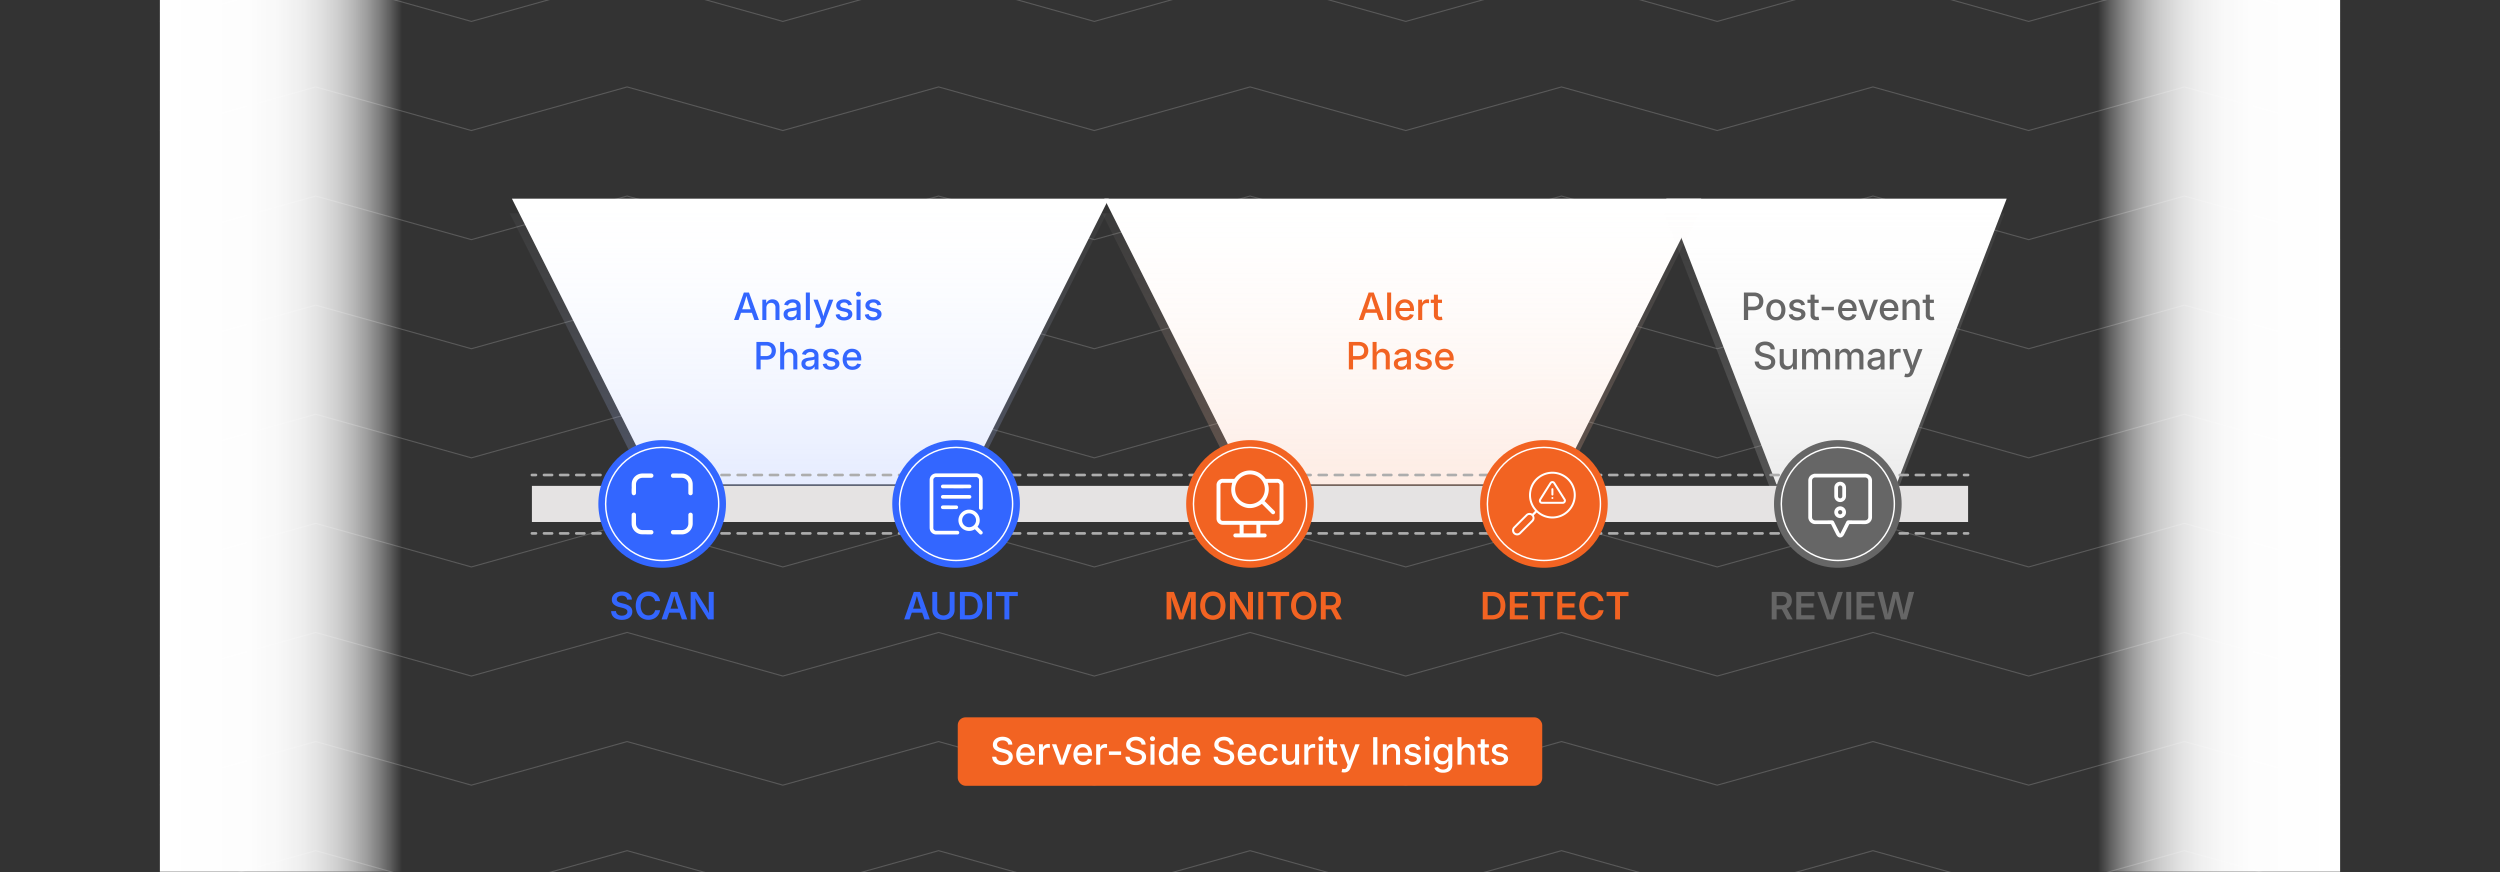 <svg id="Layer_1" data-name="Layer 1" xmlns="http://www.w3.org/2000/svg" xmlns:xlink="http://www.w3.org/1999/xlink" viewBox="0 0 860 300"><rect x="0" y="0" width="860" height="300" fill="#333333" stroke="none"/><defs><linearGradient id="linear-gradient" x1="2289.175" y1="-775.62" x2="2372.508" y2="-775.62" gradientTransform="translate(-1567.508 925.491)" gradientUnits="userSpaceOnUse"><stop offset="0" stop-color="#fff"/><stop offset="0.351" stop-color="#fff" stop-opacity="0.992"/><stop offset="0.487" stop-color="#fff" stop-opacity="0.965"/><stop offset="0.585" stop-color="#fff" stop-opacity="0.918"/><stop offset="0.666" stop-color="#fff" stop-opacity="0.85"/><stop offset="0.735" stop-color="#fff" stop-opacity="0.762"/><stop offset="0.797" stop-color="#fff" stop-opacity="0.654"/><stop offset="0.853" stop-color="#fff" stop-opacity="0.524"/><stop offset="0.905" stop-color="#fff" stop-opacity="0.374"/><stop offset="0.952" stop-color="#fff" stop-opacity="0.204"/><stop offset="0.995" stop-color="#fff" stop-opacity="0.021"/><stop offset="1" stop-color="#fff" stop-opacity="0"/></linearGradient><linearGradient id="linear-gradient-2" x1="55" y1="149.872" x2="138.333" y2="149.872" gradientTransform="matrix(1, 0, 0, 1, 0, 0)" xlink:href="#linear-gradient"/><linearGradient id="linear-gradient-3" x1="278.012" y1="56.534" x2="278.012" y2="277.792" gradientUnits="userSpaceOnUse"><stop offset="0" stop-color="#fff" stop-opacity="0"/><stop offset="1" stop-color="#36f"/></linearGradient><linearGradient id="linear-gradient-4" x1="481.808" y1="56.534" x2="481.808" y2="277.792" gradientUnits="userSpaceOnUse"><stop offset="0" stop-color="#fff" stop-opacity="0"/><stop offset="1" stop-color="#f26322"/></linearGradient><linearGradient id="linear-gradient-5" x1="631.001" y1="56.534" x2="631.001" y2="277.792" gradientUnits="userSpaceOnUse"><stop offset="0" stop-color="#fff" stop-opacity="0"/><stop offset="1" stop-color="#666"/></linearGradient></defs><g opacity="0.25"><polyline points="805 7.372 751.432 -7.628 697.865 7.372 644.298 -7.628 590.729 7.372 537.158 -7.628 483.586 7.372 430.015 -7.628 376.442 7.372 322.873 -7.628 269.302 7.372 215.729 -7.628 162.158 7.372 108.579 -7.628 55 7.372" fill="none" stroke="#ccc" stroke-miterlimit="10" stroke-width="0.375"/><polyline points="805 44.904 751.432 29.904 697.865 44.904 644.298 29.904 590.729 44.904 537.158 29.904 483.586 44.904 430.015 29.904 376.442 44.904 322.873 29.904 269.302 44.904 215.729 29.904 162.158 44.904 108.579 29.904 55 44.904" fill="none" stroke="#ccc" stroke-miterlimit="10" stroke-width="0.375"/><polyline points="805 82.436 751.432 67.436 697.865 82.436 644.298 67.436 590.729 82.436 537.158 67.436 483.586 82.436 430.015 67.436 376.442 82.436 322.873 67.435 269.302 82.435 215.729 67.435 162.157 82.435 108.579 67.435 55 82.435" fill="none" stroke="#ccc" stroke-miterlimit="10" stroke-width="0.375"/><polyline points="805 119.967 751.431 104.967 697.865 119.967 644.298 104.967 590.729 119.967 537.158 104.967 483.586 119.967 430.015 104.967 376.442 119.967 322.873 104.967 269.302 119.967 215.729 104.967 162.157 119.967 108.579 104.967 55 119.967" fill="none" stroke="#ccc" stroke-miterlimit="10" stroke-width="0.375"/><polyline points="805 157.499 751.431 142.499 697.865 157.499 644.298 142.499 590.729 157.499 537.158 142.499 483.586 157.499 430.015 142.499 376.442 157.499 322.872 142.499 269.302 157.499 215.729 142.499 162.157 157.499 108.579 142.499 55 157.499" fill="none" stroke="#ccc" stroke-miterlimit="10" stroke-width="0.375"/><polyline points="805 195.031 751.431 180.031 697.865 195.031 644.298 180.031 590.729 195.031 537.158 180.031 483.586 195.031 430.015 180.031 376.442 195.031 322.872 180.031 269.302 195.031 215.729 180.031 162.157 195.031 108.579 180.031 55 195.031" fill="none" stroke="#ccc" stroke-miterlimit="10" stroke-width="0.375"/><polyline points="805 232.563 751.431 217.563 697.865 232.563 644.298 217.563 590.729 232.563 537.158 217.563 483.586 232.563 430.015 217.563 376.442 232.563 322.872 217.563 269.302 232.563 215.729 217.563 162.157 232.563 108.579 217.563 55 232.563" fill="none" stroke="#ccc" stroke-miterlimit="10" stroke-width="0.375"/><polyline points="805 270.095 751.431 255.095 697.865 270.095 644.298 255.095 590.729 270.095 537.158 255.095 483.586 270.095 430.015 255.095 376.442 270.095 322.872 255.095 269.302 270.095 215.729 255.095 162.157 270.095 108.579 255.095 55 270.095" fill="none" stroke="#ccc" stroke-miterlimit="10" stroke-width="0.375"/><polyline points="805 307.627 751.431 292.627 697.865 307.627 644.298 292.627 590.729 307.627 537.158 292.627 483.586 307.627 430.015 292.627 376.442 307.627 322.872 292.627 269.302 307.627 215.729 292.627 162.157 307.627 108.579 292.627 55 307.627" fill="none" stroke="#ccc" stroke-miterlimit="10" stroke-width="0.375"/></g><rect x="721.667" y="-0.128" width="83.333" height="300" transform="translate(1526.667 299.743) rotate(180)" fill="url(#linear-gradient)"/><rect x="55" y="-0.128" width="83.333" height="300" fill="url(#linear-gradient-2)"/><polygon points="381.435 68.335 176.092 68.335 225.536 166.6 331.991 166.6 381.435 68.335" fill="#fff"/><polygon points="585.231 68.335 379.888 68.335 429.332 166.6 535.787 166.6 585.231 68.335" fill="#fff"/><polygon points="690.305 68.335 573.201 68.335 611.095 166.6 652.411 166.6 690.305 68.335" fill="#fff"/><rect x="329.471" y="246.759" width="201.057" height="23.555" rx="2.687" fill="#f26322"/><path d="M344.877,263.19a4.624,4.624,0,0,1-1.863-.346,2.817,2.817,0,0,1-1.232-.993,2.893,2.893,0,0,1-.479-1.536h1.441a1.585,1.585,0,0,0,.324.894,1.752,1.752,0,0,0,.755.547,3.125,3.125,0,0,0,2.13-.007,1.751,1.751,0,0,0,.742-.533,1.254,1.254,0,0,0,.27-.8.995.995,0,0,0-.225-.67,1.734,1.734,0,0,0-.629-.443,5.854,5.854,0,0,0-.942-.321l-1.098-.286a4.306,4.306,0,0,1-1.87-.933,2.074,2.074,0,0,1-.65-1.587,2.427,2.427,0,0,1,.435-1.435,2.847,2.847,0,0,1,1.193-.956,4.191,4.191,0,0,1,1.724-.339,4.037,4.037,0,0,1,1.726.347,2.819,2.819,0,0,1,1.162.951,2.554,2.554,0,0,1,.444,1.4h-1.403a1.406,1.406,0,0,0-.597-1.066,2.28,2.28,0,0,0-1.358-.381,2.558,2.558,0,0,0-.997.18,1.558,1.558,0,0,0-.66.499,1.183,1.183,0,0,0-.235.724.985.985,0,0,0,.254.698,1.835,1.835,0,0,0,.65.438,6.678,6.678,0,0,0,.822.279l.94.24a7.162,7.162,0,0,1,.997.33,3.701,3.701,0,0,1,.882.515,2.327,2.327,0,0,1,.625.755,2.252,2.252,0,0,1,.232,1.055,2.554,2.554,0,0,1-.415,1.44,2.753,2.753,0,0,1-1.203.983A4.568,4.568,0,0,1,344.877,263.19Z" fill="#fff"/><path d="M352.932,263.185a3.406,3.406,0,0,1-1.79-.451,2.979,2.979,0,0,1-1.152-1.263,4.219,4.219,0,0,1-.403-1.897,4.273,4.273,0,0,1,.4-1.895,3.019,3.019,0,0,1,2.831-1.75,3.442,3.442,0,0,1,1.202.21,2.821,2.821,0,0,1,1.01.644,3.045,3.045,0,0,1,.695,1.105,4.479,4.479,0,0,1,.254,1.59v.47h-5.655v-1.041h4.938l-.635.337a2.91,2.91,0,0,0-.206-1.133,1.683,1.683,0,0,0-.609-.766,1.721,1.721,0,0,0-.987-.274,1.758,1.758,0,0,0-1,.279,1.83,1.83,0,0,0-.638.743,2.365,2.365,0,0,0-.222,1.034v.68a2.73,2.73,0,0,0,.245,1.206,1.749,1.749,0,0,0,.691.765,2.021,2.021,0,0,0,1.044.264,2.113,2.113,0,0,0,.724-.117,1.483,1.483,0,0,0,.552-.346,1.446,1.446,0,0,0,.343-.559l1.308.24a2.384,2.384,0,0,1-.565,1.006,2.75,2.75,0,0,1-1.012.677A3.65,3.65,0,0,1,352.932,263.185Z" fill="#fff"/><path d="M357.419,263.038V256.03h1.339v1.124h.064a1.757,1.757,0,0,1,.663-.895,1.881,1.881,0,0,1,1.095-.323c.093,0,.194.003.301.009.108.008.198.015.27.023v1.313a2.736,2.736,0,0,0-.289-.044,3.611,3.611,0,0,0-.441-.025,1.716,1.716,0,0,0-.825.196,1.448,1.448,0,0,0-.578.556,1.635,1.635,0,0,0-.209.841v4.233Z" fill="#fff"/><path d="M364.516,263.038l-2.653-7.008h1.492l1.39,3.955c.148.419.278.842.39,1.266q.169.639.34,1.261h-.394c.119-.415.233-.833.343-1.257s.237-.846.381-1.27l1.384-3.955h1.479l-2.653,7.008Z" fill="#fff"/><path d="M372.603,263.185a3.406,3.406,0,0,1-1.79-.451,2.979,2.979,0,0,1-1.152-1.263,4.219,4.219,0,0,1-.403-1.897,4.273,4.273,0,0,1,.4-1.895,3.019,3.019,0,0,1,2.831-1.75,3.447,3.447,0,0,1,1.203.21,2.821,2.821,0,0,1,1.01.644,3.045,3.045,0,0,1,.695,1.105,4.481,4.481,0,0,1,.254,1.59v.47h-5.656v-1.041h4.938l-.635.337a2.91,2.91,0,0,0-.206-1.133,1.683,1.683,0,0,0-.609-.766,1.724,1.724,0,0,0-.987-.274,1.758,1.758,0,0,0-1,.279,1.83,1.83,0,0,0-.638.743,2.365,2.365,0,0,0-.222,1.034v.68a2.73,2.73,0,0,0,.245,1.206,1.748,1.748,0,0,0,.691.765,2.021,2.021,0,0,0,1.044.264,2.113,2.113,0,0,0,.724-.117,1.481,1.481,0,0,0,.552-.346,1.446,1.446,0,0,0,.343-.559l1.308.24a2.385,2.385,0,0,1-.565,1.006,2.75,2.75,0,0,1-1.012.677A3.652,3.652,0,0,1,372.603,263.185Z" fill="#fff"/><path d="M377.09,263.038V256.03H378.43v1.124h.064a1.758,1.758,0,0,1,.663-.895,1.882,1.882,0,0,1,1.095-.323c.093,0,.194.003.301.009.108.008.198.015.27.023v1.313a2.736,2.736,0,0,0-.289-.044,3.611,3.611,0,0,0-.441-.025,1.716,1.716,0,0,0-.825.196,1.448,1.448,0,0,0-.578.556,1.636,1.636,0,0,0-.209.841v4.233Z" fill="#fff"/><path d="M385.666,258.487v1.199h-4.202v-1.199Z" fill="#fff"/><path d="M390.731,263.19a4.624,4.624,0,0,1-1.863-.346,2.817,2.817,0,0,1-1.232-.993,2.893,2.893,0,0,1-.479-1.536h1.441a1.585,1.585,0,0,0,.324.894,1.752,1.752,0,0,0,.755.547,3.125,3.125,0,0,0,2.13-.007,1.751,1.751,0,0,0,.742-.533,1.254,1.254,0,0,0,.27-.8.995.995,0,0,0-.225-.67,1.735,1.735,0,0,0-.629-.443,5.852,5.852,0,0,0-.942-.321l-1.098-.286a4.305,4.305,0,0,1-1.87-.933,2.074,2.074,0,0,1-.65-1.587,2.427,2.427,0,0,1,.434-1.435,2.847,2.847,0,0,1,1.193-.956,4.191,4.191,0,0,1,1.724-.339,4.037,4.037,0,0,1,1.727.347,2.819,2.819,0,0,1,1.162.951,2.554,2.554,0,0,1,.444,1.4h-1.403a1.406,1.406,0,0,0-.597-1.066,2.28,2.28,0,0,0-1.358-.381,2.558,2.558,0,0,0-.997.18,1.557,1.557,0,0,0-.66.499,1.183,1.183,0,0,0-.235.724.985.985,0,0,0,.254.698,1.835,1.835,0,0,0,.65.438,6.686,6.686,0,0,0,.822.279l.94.24a7.161,7.161,0,0,1,.997.33,3.7,3.7,0,0,1,.882.515,2.327,2.327,0,0,1,.625.755,2.252,2.252,0,0,1,.232,1.055,2.554,2.554,0,0,1-.415,1.44,2.753,2.753,0,0,1-1.203.983A4.568,4.568,0,0,1,390.731,263.19Z" fill="#fff"/><path d="M396.463,254.933a.859.859,0,0,1-.616-.244.787.787,0,0,1-.254-.588.769.769,0,0,1,.254-.586.914.914,0,0,1,1.231,0,.77.77,0,0,1,.254.586.787.787,0,0,1-.254.588A.859.859,0,0,1,396.463,254.933Zm-.698,8.105V256.03h1.39v7.008Z" fill="#fff"/><path d="M401.573,263.179a2.708,2.708,0,0,1-1.53-.442A2.957,2.957,0,0,1,399,261.483a5.138,5.138,0,0,1,.003-3.875,2.92,2.92,0,0,1,1.051-1.244,2.729,2.729,0,0,1,1.52-.435,2.246,2.246,0,0,1,1.012.201,2.06,2.06,0,0,1,.647.478,3.033,3.033,0,0,1,.384.533h.07V253.581H405.07v9.457h-1.352v-1.092h-.095a2.703,2.703,0,0,1-.394.549,2.147,2.147,0,0,1-.654.482A2.211,2.211,0,0,1,401.573,263.179Zm.298-1.182a1.618,1.618,0,0,0,1.002-.31,1.93,1.93,0,0,0,.628-.863,3.934,3.934,0,0,0,.004-2.561,1.867,1.867,0,0,0-.625-.848,1.65,1.65,0,0,0-1.009-.305,1.615,1.615,0,0,0-1.006.31,1.915,1.915,0,0,0-.622.858,3.455,3.455,0,0,0-.213,1.263,3.522,3.522,0,0,0,.213,1.267,1.942,1.942,0,0,0,.628.873A1.604,1.604,0,0,0,401.872,261.997Z" fill="#fff"/><path d="M409.882,263.185a3.406,3.406,0,0,1-1.79-.451,2.979,2.979,0,0,1-1.152-1.263,4.219,4.219,0,0,1-.403-1.897,4.273,4.273,0,0,1,.4-1.895,3.019,3.019,0,0,1,2.831-1.75,3.447,3.447,0,0,1,1.203.21,2.821,2.821,0,0,1,1.01.644,3.045,3.045,0,0,1,.695,1.105,4.481,4.481,0,0,1,.254,1.59v.47h-5.656v-1.041h4.939l-.635.337a2.91,2.91,0,0,0-.206-1.133,1.683,1.683,0,0,0-.609-.766,1.724,1.724,0,0,0-.987-.274,1.758,1.758,0,0,0-1,.279,1.83,1.83,0,0,0-.638.743,2.365,2.365,0,0,0-.222,1.034v.68a2.73,2.73,0,0,0,.245,1.206,1.748,1.748,0,0,0,.691.765,2.021,2.021,0,0,0,1.044.264,2.113,2.113,0,0,0,.724-.117,1.481,1.481,0,0,0,.552-.346,1.446,1.446,0,0,0,.343-.559l1.308.24a2.385,2.385,0,0,1-.565,1.006,2.75,2.75,0,0,1-1.012.677A3.652,3.652,0,0,1,409.882,263.185Z" fill="#fff"/><path d="M421.06,263.19a4.624,4.624,0,0,1-1.863-.346,2.817,2.817,0,0,1-1.232-.993,2.893,2.893,0,0,1-.479-1.536h1.441a1.585,1.585,0,0,0,.324.894,1.753,1.753,0,0,0,.755.547,3.125,3.125,0,0,0,2.13-.007,1.751,1.751,0,0,0,.742-.533,1.254,1.254,0,0,0,.27-.8.995.995,0,0,0-.225-.67,1.735,1.735,0,0,0-.629-.443,5.854,5.854,0,0,0-.942-.321l-1.098-.286a4.306,4.306,0,0,1-1.87-.933,2.074,2.074,0,0,1-.65-1.587,2.427,2.427,0,0,1,.435-1.435,2.846,2.846,0,0,1,1.193-.956,4.191,4.191,0,0,1,1.724-.339,4.037,4.037,0,0,1,1.727.347,2.819,2.819,0,0,1,1.162.951,2.554,2.554,0,0,1,.444,1.4h-1.403a1.406,1.406,0,0,0-.597-1.066,2.28,2.28,0,0,0-1.358-.381,2.558,2.558,0,0,0-.997.18,1.558,1.558,0,0,0-.66.499,1.183,1.183,0,0,0-.235.724.985.985,0,0,0,.254.698,1.835,1.835,0,0,0,.65.438,6.678,6.678,0,0,0,.822.279l.94.24a7.162,7.162,0,0,1,.997.33,3.701,3.701,0,0,1,.882.515,2.327,2.327,0,0,1,.625.755,2.252,2.252,0,0,1,.232,1.055,2.554,2.554,0,0,1-.415,1.44,2.753,2.753,0,0,1-1.203.983A4.568,4.568,0,0,1,421.06,263.19Z" fill="#fff"/><path d="M429.115,263.185a3.402,3.402,0,0,1-1.789-.451,2.977,2.977,0,0,1-1.152-1.263,4.219,4.219,0,0,1-.403-1.897,4.273,4.273,0,0,1,.4-1.895,3.02,3.02,0,0,1,2.832-1.75,3.448,3.448,0,0,1,1.202.21,2.823,2.823,0,0,1,1.01.644,3.038,3.038,0,0,1,.694,1.105,4.47,4.47,0,0,1,.254,1.59v.47h-5.656v-1.041h4.939l-.635.337a2.901,2.901,0,0,0-.206-1.133,1.683,1.683,0,0,0-.609-.766,1.721,1.721,0,0,0-.987-.274,1.757,1.757,0,0,0-1,.279,1.83,1.83,0,0,0-.638.743,2.358,2.358,0,0,0-.222,1.034v.68a2.73,2.73,0,0,0,.244,1.206,1.752,1.752,0,0,0,.691.765,2.022,2.022,0,0,0,1.045.264,2.107,2.107,0,0,0,.723-.117,1.475,1.475,0,0,0,.553-.346,1.446,1.446,0,0,0,.343-.559l1.308.24a2.384,2.384,0,0,1-.565,1.006,2.753,2.753,0,0,1-1.013.677A3.653,3.653,0,0,1,429.115,263.185Z" fill="#fff"/><path d="M436.562,263.185a3.236,3.236,0,0,1-1.724-.453,3.076,3.076,0,0,1-1.149-1.27,4.183,4.183,0,0,1-.409-1.896,4.233,4.233,0,0,1,.409-1.911,3.064,3.064,0,0,1,1.149-1.272,3.228,3.228,0,0,1,1.724-.455,3.581,3.581,0,0,1,1.053.15,2.921,2.921,0,0,1,.88.432,2.567,2.567,0,0,1,.653.685,2.738,2.738,0,0,1,.378.904l-1.327.247a1.61,1.61,0,0,0-.206-.508,1.504,1.504,0,0,0-.825-.647,1.904,1.904,0,0,0-.594-.089,1.647,1.647,0,0,0-1.047.327,1.976,1.976,0,0,0-.629.883,3.546,3.546,0,0,0-.209,1.253,3.485,3.485,0,0,0,.209,1.237,1.98,1.98,0,0,0,.626.879,1.643,1.643,0,0,0,1.05.328,1.901,1.901,0,0,0,.604-.092,1.528,1.528,0,0,0,.479-.262,1.497,1.497,0,0,0,.349-.406,1.854,1.854,0,0,0,.213-.523l1.32.242a2.672,2.672,0,0,1-.375.92,2.739,2.739,0,0,1-.656.698,2.897,2.897,0,0,1-.883.444A3.575,3.575,0,0,1,436.562,263.185Z" fill="#fff"/><path d="M443.404,263.134a2.581,2.581,0,0,1-1.264-.301,2.089,2.089,0,0,1-.854-.898,3.19,3.19,0,0,1-.309-1.473V256.03h1.391v4.26a1.717,1.717,0,0,0,.397,1.206,1.413,1.413,0,0,0,1.096.432,1.705,1.705,0,0,0,.838-.203,1.468,1.468,0,0,0,.584-.6,1.998,1.998,0,0,0,.215-.967V256.03h1.391v7.008h-1.333l-.007-1.72h.178a2.712,2.712,0,0,1-.91,1.38A2.318,2.318,0,0,1,443.404,263.134Z" fill="#fff"/><path d="M448.679,263.038V256.03h1.34v1.124h.063a1.756,1.756,0,0,1,.663-.895,1.881,1.881,0,0,1,1.096-.323c.093,0,.193.003.301.009.108.008.198.015.27.023v1.313a2.716,2.716,0,0,0-.288-.044,3.604,3.604,0,0,0-.441-.025,1.715,1.715,0,0,0-.825.196,1.458,1.458,0,0,0-.578.556,1.645,1.645,0,0,0-.209.841v4.233Z" fill="#fff"/><path d="M454.354,254.933a.857.857,0,0,1-.616-.244.789.789,0,0,1-.254-.588.771.771,0,0,1,.254-.586.914.914,0,0,1,1.231,0,.771.771,0,0,1,.254.586.789.789,0,0,1-.254.588A.858.858,0,0,1,454.354,254.933Zm-.699,8.105V256.03h1.391v7.008Z" fill="#fff"/><path d="M459.947,256.03v1.131h-3.859V256.03Zm-2.793-1.72h1.39v6.843a.891.891,0,0,0,.171.604.759.759,0,0,0,.584.189,2.474,2.474,0,0,0,.299-.021q.177-.023.305-.041l.197,1.117a3.234,3.234,0,0,1-.464.082,4.607,4.607,0,0,1-.489.025,2.115,2.115,0,0,1-1.476-.473,1.745,1.745,0,0,1-.517-1.355Z" fill="#fff"/><path d="M461.488,265.616l.268-1.143.285.037a1.457,1.457,0,0,0,.584.019.806.806,0,0,0,.454-.264,1.577,1.577,0,0,0,.314-.631l.184-.584-2.673-7.021h1.492l1.391,3.955q.229.636.387,1.266.158.633.336,1.261h-.418q.177-.628.349-1.263.171-.636.394-1.264l1.409-3.955h1.473l-3.072,8.037a3.233,3.233,0,0,1-.518.916,1.976,1.976,0,0,1-.727.559,2.34,2.34,0,0,1-.965.188,3.666,3.666,0,0,1-.549-.037C461.719,265.667,461.586,265.642,461.488,265.616Z" fill="#fff"/><path d="M473.815,253.581v9.457h-1.447v-9.457Z" fill="#fff"/><path d="M477.103,258.913v4.125h-1.391V256.03h1.334l.006,1.721h-.178a2.731,2.731,0,0,1,.901-1.381,2.32,2.32,0,0,1,1.429-.441,2.533,2.533,0,0,1,1.26.305,2.104,2.104,0,0,1,.848.898,3.198,3.198,0,0,1,.305,1.47v4.436h-1.385v-4.266a1.708,1.708,0,0,0-.396-1.203,1.411,1.411,0,0,0-1.088-.428,1.751,1.751,0,0,0-.845.203,1.429,1.429,0,0,0-.587.597A2.025,2.025,0,0,0,477.103,258.913Z" fill="#fff"/><path d="M485.951,263.19a3.871,3.871,0,0,1-1.377-.229,2.36,2.36,0,0,1-.984-.676,2.259,2.259,0,0,1-.494-1.095l1.32-.216a1.306,1.306,0,0,0,.517.822,1.76,1.76,0,0,0,1.019.27,1.818,1.818,0,0,0,1.06-.275.806.806,0,0,0,.394-.67.715.715,0,0,0-.251-.562,1.643,1.643,0,0,0-.739-.326l-1.181-.261a2.924,2.924,0,0,1-1.46-.708,1.696,1.696,0,0,1-.482-1.247,1.804,1.804,0,0,1,.346-1.099,2.253,2.253,0,0,1,.956-.73,3.551,3.551,0,0,1,1.402-.261,3.429,3.429,0,0,1,1.323.232,2.233,2.233,0,0,1,.895.65,2.293,2.293,0,0,1,.46.978l-1.263.216a1.341,1.341,0,0,0-.439-.691,1.416,1.416,0,0,0-.958-.293,1.652,1.652,0,0,0-.956.261.781.781,0,0,0-.378.667.699.699,0,0,0,.261.564,1.977,1.977,0,0,0,.812.343l1.136.254a2.959,2.959,0,0,1,1.464.692,1.632,1.632,0,0,1,.473,1.212,1.846,1.846,0,0,1-.368,1.134,2.42,2.42,0,0,1-1.016.768A3.784,3.784,0,0,1,485.951,263.19Z" fill="#fff"/><path d="M490.974,254.933a.858.858,0,0,1-.616-.244.789.789,0,0,1-.254-.588.771.771,0,0,1,.254-.586.915.915,0,0,1,1.232,0,.771.771,0,0,1,.254.586.789.789,0,0,1-.254.588A.859.859,0,0,1,490.974,254.933Zm-.699,8.105V256.03h1.391v7.008Z" fill="#fff"/><path d="M496.419,265.831a4.286,4.286,0,0,1-1.432-.215,2.722,2.722,0,0,1-.996-.594,2.248,2.248,0,0,1-.562-.854l1.2-.432a2.015,2.015,0,0,0,.337.453,1.687,1.687,0,0,0,.565.375,2.257,2.257,0,0,0,.883.148,2.026,2.026,0,0,0,1.307-.397,1.456,1.456,0,0,0,.496-1.209v-1.308H498.12a3.066,3.066,0,0,1-.397.536,1.959,1.959,0,0,1-.644.454,2.41,2.41,0,0,1-1.003.184,2.852,2.852,0,0,1-1.508-.406,2.799,2.799,0,0,1-1.054-1.178,4.194,4.194,0,0,1-.384-1.883,4.38,4.38,0,0,1,.384-1.906,2.943,2.943,0,0,1,1.054-1.238,2.729,2.729,0,0,1,1.52-.435,2.308,2.308,0,0,1,1.013.197,2.1,2.1,0,0,1,.657.482,3.24,3.24,0,0,1,.399.546h.076V256.03h1.353v7.072a2.658,2.658,0,0,1-.42,1.549,2.463,2.463,0,0,1-1.136.891A4.268,4.268,0,0,1,496.419,265.831Zm-.025-4.018a1.752,1.752,0,0,0,1.003-.279,1.732,1.732,0,0,0,.628-.8,3.227,3.227,0,0,0,.217-1.244,3.29,3.29,0,0,0-.217-1.244,1.871,1.871,0,0,0-.628-.835,1.824,1.824,0,0,0-2.016.006,1.887,1.887,0,0,0-.628.846,3.311,3.311,0,0,0-.213,1.228,3.212,3.212,0,0,0,.216,1.231,1.784,1.784,0,0,0,.628.807A1.74,1.74,0,0,0,496.394,261.813Z" fill="#fff"/><path d="M502.772,258.913v4.125h-1.391v-9.457h1.378v4.17h-.216a2.732,2.732,0,0,1,.901-1.381,2.32,2.32,0,0,1,1.429-.441,2.533,2.533,0,0,1,1.26.305,2.123,2.123,0,0,1,.851.898,3.172,3.172,0,0,1,.308,1.47v4.436h-1.391v-4.266a1.708,1.708,0,0,0-.397-1.203,1.411,1.411,0,0,0-1.088-.428,1.751,1.751,0,0,0-.845.203,1.429,1.429,0,0,0-.587.597A2.025,2.025,0,0,0,502.772,258.913Z" fill="#fff"/><path d="M512.168,256.03v1.131h-3.859V256.03Zm-2.793-1.72h1.39v6.843a.891.891,0,0,0,.171.604.759.759,0,0,0,.584.189,2.474,2.474,0,0,0,.299-.021q.177-.023.305-.041l.197,1.117a3.234,3.234,0,0,1-.464.082,4.607,4.607,0,0,1-.489.025,2.115,2.115,0,0,1-1.476-.473,1.745,1.745,0,0,1-.517-1.355Z" fill="#fff"/><path d="M515.899,263.19a3.87,3.87,0,0,1-1.377-.229,2.358,2.358,0,0,1-.984-.676,2.259,2.259,0,0,1-.494-1.095l1.32-.216a1.305,1.305,0,0,0,.517.822,1.76,1.76,0,0,0,1.018.27,1.818,1.818,0,0,0,1.061-.275.806.806,0,0,0,.394-.67.715.715,0,0,0-.251-.562,1.642,1.642,0,0,0-.739-.326l-1.181-.261a2.923,2.923,0,0,1-1.46-.708,1.696,1.696,0,0,1-.482-1.247,1.805,1.805,0,0,1,.346-1.099,2.253,2.253,0,0,1,.956-.73,3.551,3.551,0,0,1,1.402-.261,3.429,3.429,0,0,1,1.323.232,2.235,2.235,0,0,1,.895.65,2.292,2.292,0,0,1,.46.978l-1.263.216a1.341,1.341,0,0,0-.439-.691,1.416,1.416,0,0,0-.958-.293,1.652,1.652,0,0,0-.956.261.781.781,0,0,0-.378.667.698.698,0,0,0,.261.564,1.978,1.978,0,0,0,.812.343l1.136.254a2.959,2.959,0,0,1,1.464.692,1.632,1.632,0,0,1,.473,1.212,1.846,1.846,0,0,1-.368,1.134,2.42,2.42,0,0,1-1.016.768A3.783,3.783,0,0,1,515.899,263.19Z" fill="#fff"/><polygon points="380.684 73.385 175.34 73.385 224.785 171.651 331.24 171.651 380.684 73.385" opacity="0.5" fill="url(#linear-gradient-3)"/><polygon points="584.48 73.385 379.137 73.385 428.581 171.651 535.036 171.651 584.48 73.385" opacity="0.5" fill="url(#linear-gradient-4)"/><polygon points="689.553 73.385 572.45 73.385 610.343 171.651 651.66 171.651 689.553 73.385" opacity="0.5" fill="url(#linear-gradient-5)"/><rect x="182.979" y="167.142" width="494.043" height="12.425" fill="#e5e3e3"/><line x1="182.979" y1="163.397" x2="184.36" y2="163.397" fill="none" stroke="#adadad" stroke-linecap="round" stroke-miterlimit="10" stroke-width="0.921"/><line x1="187.136" y1="163.397" x2="674.252" y2="163.397" fill="none" stroke="#adadad" stroke-linecap="round" stroke-miterlimit="10" stroke-width="0.921" stroke-dasharray="2.776 2.776"/><line x1="675.64" y1="163.397" x2="677.021" y2="163.397" fill="none" stroke="#adadad" stroke-linecap="round" stroke-miterlimit="10" stroke-width="0.921"/><line x1="182.979" y1="183.482" x2="184.36" y2="183.482" fill="none" stroke="#adadad" stroke-linecap="round" stroke-miterlimit="10" stroke-width="0.921"/><line x1="187.136" y1="183.482" x2="674.252" y2="183.482" fill="none" stroke="#adadad" stroke-linecap="round" stroke-miterlimit="10" stroke-width="0.921" stroke-dasharray="2.776 2.776"/><line x1="675.64" y1="183.482" x2="677.021" y2="183.482" fill="none" stroke="#adadad" stroke-linecap="round" stroke-miterlimit="10" stroke-width="0.921"/><circle cx="227.787" cy="173.355" r="21.957" fill="#36f"/><circle cx="227.787" cy="173.355" r="19.447" fill="none" stroke="#fff" stroke-miterlimit="10" stroke-width="0.5"/><path d="M213.919,213.226a4.863,4.863,0,0,1-1.93-.352,2.863,2.863,0,0,1-1.273-1.022,3.006,3.006,0,0,1-.485-1.621h1.663a1.577,1.577,0,0,0,.302.859,1.596,1.596,0,0,0,.711.52,2.75,2.75,0,0,0,1.006.175,2.701,2.701,0,0,0,.993-.168,1.555,1.555,0,0,0,.673-.48,1.127,1.127,0,0,0,.245-.718.896.896,0,0,0-.206-.603,1.647,1.647,0,0,0-.59-.413,5.746,5.746,0,0,0-.924-.305l-1.06-.266a4.22,4.22,0,0,1-1.904-.928,2.118,2.118,0,0,1-.666-1.625,2.464,2.464,0,0,1,.447-1.466,2.941,2.941,0,0,1,1.232-.978,4.339,4.339,0,0,1,1.781-.35,4.22,4.22,0,0,1,1.784.353,2.869,2.869,0,0,1,1.193.981,2.614,2.614,0,0,1,.451,1.453H215.728a1.337,1.337,0,0,0-.549-.996,2.092,2.092,0,0,0-1.267-.355,2.353,2.353,0,0,0-.917.164,1.433,1.433,0,0,0-.604.448,1.054,1.054,0,0,0-.212.65.887.887,0,0,0,.229.628,1.702,1.702,0,0,0,.603.406,4.908,4.908,0,0,0,.806.261l.901.229a6.479,6.479,0,0,1,1.076.349,3.582,3.582,0,0,1,.892.54,2.239,2.239,0,0,1,.825,1.81,2.582,2.582,0,0,1-.428,1.478,2.803,2.803,0,0,1-1.231.987A4.804,4.804,0,0,1,213.919,213.226Z" fill="#36f"/><path d="M223.047,213.212a4.306,4.306,0,0,1-2.237-.584,4.063,4.063,0,0,1-1.552-1.672,6.276,6.276,0,0,1,.003-5.212,4.093,4.093,0,0,1,1.555-1.673,4.306,4.306,0,0,1,2.232-.584,4.623,4.623,0,0,1,1.466.226,3.849,3.849,0,0,1,1.21.651,3.517,3.517,0,0,1,.873,1.037,4.014,4.014,0,0,1,.457,1.387h-1.708a2.295,2.295,0,0,0-.282-.755,2.033,2.033,0,0,0-.502-.561,2.151,2.151,0,0,0-.679-.35,2.72,2.72,0,0,0-.809-.117,2.496,2.496,0,0,0-1.399.397,2.596,2.596,0,0,0-.943,1.147,5.025,5.025,0,0,0,.003,3.624,2.561,2.561,0,0,0,.942,1.136,2.523,2.523,0,0,0,1.397.388,2.686,2.686,0,0,0,.806-.117,2.205,2.205,0,0,0,.676-.347,2.054,2.054,0,0,0,.508-.561,2.239,2.239,0,0,0,.289-.759h1.708a3.772,3.772,0,0,1-2.488,3.051A4.45,4.45,0,0,1,223.047,213.212Z" fill="#36f"/><path d="M227.579,213.079l3.313-9.458h2.146l3.371,9.458h-1.853l-1.676-4.926q-.247-.768-.517-1.711t-.6-2.168h.381q-.324,1.232-.584,2.181t-.495,1.698L229.42,213.079Zm1.936-2.323v-1.371h4.951v1.371Z" fill="#36f"/><path d="M237.589,213.079v-9.458h1.892l3.282,5.224q.19.299.415.695t.47.883q.245.485.48,1.051l-.19.095q-.045-.508-.073-1.06c-.019-.369-.034-.72-.044-1.055s-.016-.611-.016-.831v-5.002h1.714v9.458H243.62l-2.958-4.703q-.254-.407-.505-.842t-.542-.986q-.292-.554-.686-1.302l.241-.051q.045.691.073,1.308t.045,1.095c.01.319.016.577.016.771v4.71Z" fill="#36f"/><circle cx="328.894" cy="173.355" r="21.957" fill="#36f"/><circle cx="328.894" cy="173.355" r="19.447" fill="none" stroke="#fff" stroke-miterlimit="10" stroke-width="0.5"/><path d="M311.033,213.079l3.313-9.458h2.146l3.371,9.458h-1.853l-1.676-4.926q-.247-.768-.517-1.711t-.6-2.168h.381q-.324,1.232-.584,2.181t-.495,1.698l-1.644,4.926Zm1.936-2.323v-1.371H317.92v1.371Z" fill="#36f"/><path d="M324.553,213.219a4.431,4.431,0,0,1-2.018-.435,3.257,3.257,0,0,1-1.339-1.206,3.323,3.323,0,0,1-.476-1.78V203.621h1.682v6.036a2.086,2.086,0,0,0,.267,1.06,1.92,1.92,0,0,0,.746.731,2.57,2.57,0,0,0,2.275,0,1.87,1.87,0,0,0,.743-.731,2.128,2.128,0,0,0,.26-1.06V203.621h1.688v6.177a3.323,3.323,0,0,1-.476,1.78,3.261,3.261,0,0,1-1.336,1.206A4.41,4.41,0,0,1,324.553,213.219Z" fill="#36f"/><path d="M331.897,203.621v9.458h-1.695v-9.458Zm1.504,9.458h-2.393v-1.46h2.304a3.424,3.424,0,0,0,1.669-.368,2.306,2.306,0,0,0,1-1.098,4.364,4.364,0,0,0,.334-1.816,4.279,4.279,0,0,0-.334-1.796,2.327,2.327,0,0,0-.987-1.092,3.29,3.29,0,0,0-1.631-.368h-2.399v-1.46h2.501a4.874,4.874,0,0,1,2.422.568,3.837,3.837,0,0,1,1.558,1.625,6.139,6.139,0,0,1,0,5.061,3.828,3.828,0,0,1-1.574,1.632A5.013,5.013,0,0,1,333.402,213.079Z" fill="#36f"/><path d="M341.21,203.621v9.458h-1.695v-9.458Z" fill="#36f"/><path d="M342.593,205.056V203.621h7.535v1.435h-2.92v8.023H345.52v-8.023Z" fill="#36f"/><circle cx="430" cy="173.355" r="21.957" fill="#f26322"/><circle cx="430" cy="173.355" r="19.447" fill="none" stroke="#fff" stroke-miterlimit="10" stroke-width="0.5"/><path d="M401.297,213.079v-9.458h2.526l1.803,4.9c.064.182.134.413.213.692s.16.578.244.897.164.631.238.934.136.565.187.79h-.355q.076-.33.187-.781.111-.45.235-.93t.244-.901q.121-.422.209-.701l1.784-4.9h2.526v9.458h-1.682v-4.786q0-.305.009-.733t.022-.914q.013-.485.025-.98t.013-.94h.14q-.133.489-.282,1.006t-.295,1.003q-.146.486-.276.889t-.219.67l-1.765,4.786h-1.422l-1.784-4.786q-.095-.267-.222-.663t-.276-.879q-.149-.483-.302-1.004t-.298-1.022h.165q.007.419.019.911c.008.328.016.654.022.98s.013.635.019.927.01.542.01.749v4.786Z" fill="#f26322"/><path d="M417.223,213.212a4.293,4.293,0,0,1-2.231-.584,4.106,4.106,0,0,1-1.559-1.672,6.229,6.229,0,0,1,0-5.212,4.115,4.115,0,0,1,1.559-1.673,4.548,4.548,0,0,1,4.459,0,4.099,4.099,0,0,1,1.552,1.673,6.258,6.258,0,0,1,0,5.212,4.09,4.09,0,0,1-1.552,1.672A4.278,4.278,0,0,1,417.223,213.212Zm0-1.517a2.481,2.481,0,0,0,1.368-.384,2.548,2.548,0,0,0,.94-1.13,5.096,5.096,0,0,0,0-3.659,2.543,2.543,0,0,0-.94-1.134,2.632,2.632,0,0,0-2.742.003,2.604,2.604,0,0,0-.942,1.134,5.04,5.04,0,0,0,0,3.653,2.602,2.602,0,0,0,.942,1.129A2.476,2.476,0,0,0,417.223,211.695Z" fill="#f26322"/><path d="M423.101,213.079v-9.458h1.892l3.282,5.224q.191.299.415.695t.47.883q.245.485.48,1.051l-.191.095q-.045-.508-.073-1.06c-.019-.369-.034-.72-.044-1.055s-.016-.611-.016-.831v-5.002h1.714v9.458h-1.898l-2.958-4.703q-.254-.407-.505-.842t-.542-.986q-.292-.554-.686-1.302l.241-.051q.045.691.073,1.308t.045,1.095c.01.319.016.577.016.771v4.71Z" fill="#f26322"/><path d="M434.553,203.621v9.458h-1.695v-9.458Z" fill="#f26322"/><path d="M435.937,205.056V203.621h7.534v1.435h-2.92v8.023h-1.688v-8.023Z" fill="#f26322"/><path d="M448.485,213.212a4.291,4.291,0,0,1-2.231-.584,4.105,4.105,0,0,1-1.559-1.672,6.229,6.229,0,0,1,0-5.212,4.114,4.114,0,0,1,1.559-1.673,4.548,4.548,0,0,1,4.459,0,4.106,4.106,0,0,1,1.552,1.673,6.258,6.258,0,0,1,0,5.212,4.097,4.097,0,0,1-1.552,1.672A4.28,4.28,0,0,1,448.485,213.212Zm0-1.517a2.482,2.482,0,0,0,1.368-.384,2.551,2.551,0,0,0,.94-1.13,5.096,5.096,0,0,0,0-3.659,2.546,2.546,0,0,0-.94-1.134,2.632,2.632,0,0,0-2.742.003,2.604,2.604,0,0,0-.942,1.134,5.04,5.04,0,0,0,0,3.653,2.602,2.602,0,0,0,.942,1.129A2.476,2.476,0,0,0,448.485,211.695Z" fill="#f26322"/><path d="M454.363,213.079v-9.458h3.574a3.989,3.989,0,0,1,1.818.378,2.63,2.63,0,0,1,1.133,1.06,3.163,3.163,0,0,1,.388,1.591,3.051,3.051,0,0,1-.394,1.574,2.595,2.595,0,0,1-1.149,1.027,4.22,4.22,0,0,1-1.841.362h-2.539V208.21h2.368a2.508,2.508,0,0,0,1.034-.184,1.288,1.288,0,0,0,.606-.533,1.675,1.675,0,0,0,.2-.844,1.762,1.762,0,0,0-.2-.867,1.304,1.304,0,0,0-.609-.549,2.468,2.468,0,0,0-1.038-.19h-1.656v8.036Zm5.339,0-2.272-4.285h1.841l2.316,4.285Z" fill="#f26322"/><circle cx="531.106" cy="173.355" r="21.957" fill="#f26322"/><circle cx="531.106" cy="173.355" r="19.447" fill="none" stroke="#fff" stroke-miterlimit="10" stroke-width="0.5"/><path d="M511.758,203.621v9.458h-1.694v-9.458Zm1.505,9.458h-2.394v-1.46h2.305a3.423,3.423,0,0,0,1.669-.368,2.308,2.308,0,0,0,1-1.098,4.366,4.366,0,0,0,.333-1.816,4.281,4.281,0,0,0-.333-1.796,2.326,2.326,0,0,0-.987-1.092,3.288,3.288,0,0,0-1.631-.368h-2.399v-1.46h2.501a4.875,4.875,0,0,1,2.422.568,3.832,3.832,0,0,1,1.558,1.625,6.139,6.139,0,0,1,0,5.061,3.825,3.825,0,0,1-1.574,1.632A5.012,5.012,0,0,1,513.263,213.079Z" fill="#f26322"/><path d="M519.375,213.079v-9.458h6.24v1.435H521.07v2.533h4.208v1.415H521.07v2.641h4.564v1.435Z" fill="#f26322"/><path d="M526.789,205.056V203.621h7.535v1.435h-2.92v8.023h-1.688v-8.023Z" fill="#f26322"/><path d="M535.714,213.079v-9.458h6.24v1.435h-4.545v2.533h4.208v1.415h-4.208v2.641h4.564v1.435Z" fill="#f26322"/><path d="M547.616,213.212a4.304,4.304,0,0,1-2.237-.584,4.066,4.066,0,0,1-1.553-1.672,6.278,6.278,0,0,1,.004-5.212,4.086,4.086,0,0,1,1.555-1.673,4.304,4.304,0,0,1,2.231-.584,4.62,4.62,0,0,1,1.466.226,3.844,3.844,0,0,1,1.21.651,3.524,3.524,0,0,1,.872,1.037,4.017,4.017,0,0,1,.457,1.387h-1.707a2.309,2.309,0,0,0-.282-.755,2.032,2.032,0,0,0-.502-.561,2.164,2.164,0,0,0-.679-.35,2.724,2.724,0,0,0-.81-.117,2.493,2.493,0,0,0-1.399.397,2.6,2.6,0,0,0-.943,1.147,5.028,5.028,0,0,0,.004,3.624,2.555,2.555,0,0,0,.942,1.136,2.521,2.521,0,0,0,1.397.388,2.684,2.684,0,0,0,.806-.117,2.2,2.2,0,0,0,.677-.347,2.062,2.062,0,0,0,.508-.561,2.236,2.236,0,0,0,.288-.759h1.708a3.826,3.826,0,0,1-.429,1.302,3.774,3.774,0,0,1-.848,1.048,3.827,3.827,0,0,1-1.212.701A4.454,4.454,0,0,1,547.616,213.212Z" fill="#f26322"/><path d="M552.669,205.056V203.621h7.534v1.435h-2.92v8.023h-1.688v-8.023Z" fill="#f26322"/><circle cx="632.213" cy="173.355" r="21.957" fill="#666"/><circle cx="632.213" cy="173.355" r="19.447" fill="none" stroke="#fff" stroke-miterlimit="10" stroke-width="0.5"/><path d="M609.467,213.079v-9.458H613.04a3.993,3.993,0,0,1,1.819.378,2.636,2.636,0,0,1,1.133,1.06,3.173,3.173,0,0,1,.387,1.591,3.042,3.042,0,0,1-.394,1.574,2.593,2.593,0,0,1-1.149,1.027,4.223,4.223,0,0,1-1.841.362H610.457V208.21h2.367a2.515,2.515,0,0,0,1.035-.184,1.292,1.292,0,0,0,.606-.533,1.675,1.675,0,0,0,.199-.844,1.762,1.762,0,0,0-.199-.867,1.304,1.304,0,0,0-.609-.549,2.468,2.468,0,0,0-1.038-.19h-1.657v8.036Zm5.338,0-2.272-4.285h1.841l2.317,4.285Z" fill="#666"/><path d="M617.922,213.079v-9.458h6.239v1.435h-4.545v2.533h4.209v1.415h-4.209v2.641h4.564v1.435Z" fill="#666"/><path d="M628.497,213.079l-3.371-9.458h1.848l1.682,4.926q.236.737.511,1.688.277.952.607,2.158h-.387q.324-1.219.59-2.164t.495-1.683l1.632-4.926h1.841l-3.313,9.458Z" fill="#666"/><path d="M636.812,203.621v9.458h-1.695v-9.458Z" fill="#666"/><path d="M638.634,213.079v-9.458h6.24v1.435h-4.545v2.533h4.208v1.415h-4.208v2.641h4.564v1.435Z" fill="#666"/><path d="M648.391,213.079l-2.552-9.458h1.809l1.231,5.046q.133.546.245,1.137.11.59.216,1.183.104.593.206,1.172H649.26q.108-.579.22-1.172.11-.593.231-1.183t.254-1.137l1.282-5.046h1.796l1.276,5.046q.139.546.257,1.137t.231,1.183q.114.593.223,1.172h-.299q.108-.579.213-1.172c.07-.396.144-.79.223-1.183s.157-.772.237-1.137l1.231-5.046h1.822l-2.564,9.458h-1.93l-1.391-5.275q-.183-.703-.326-1.52t-.309-1.736h.406q-.171.895-.301,1.701t-.327,1.555l-1.391,5.275Z" fill="#666"/><path d="M233.156,183.839c-.523,0-1.047.003-1.57-.001a.75.75,0,1,1,.01-1.496c.945-.002,1.89,0,2.835-.001a2.251,2.251,0,0,0,2.36-2.349c.002-.935-.001-1.87.001-2.806a.754.754,0,1,1,1.5.003c.001.966.004,1.933,0,2.899a3.749,3.749,0,0,1-3.752,3.75C234.077,183.841,233.617,183.839,233.156,183.839Z" fill="#fff"/><path d="M233.165,162.915a17.133,17.133,0,0,1,1.894.011,3.693,3.693,0,0,1,3.225,3.52c.026,1.051.01,2.104.005,3.156a.749.749,0,1,1-1.497-.014c-.004-.951,0-1.901-.002-2.852a2.252,2.252,0,0,0-2.369-2.363c-.929-.001-1.859.001-2.788-.001a.754.754,0,1,1,.008-1.497q.761-.001,1.523,0Z" fill="#fff"/><path d="M217.323,168.001a17.433,17.433,0,0,1,.011-1.913,3.704,3.704,0,0,1,3.563-3.208c1.038-.018,2.077-.007,3.116-.003a.748.748,0,1,1-.016,1.495c-.953.004-1.906,0-2.858.001a2.252,2.252,0,0,0-2.356,2.352c-.001.959.002,1.917-.002,2.876a.74.74,0,0,1-.479.71.663.663,0,0,1-.79-.178,1.04,1.04,0,0,1-.219-.565c-.03-.52-.01-1.044-.01-1.566Z" fill="#fff"/><path d="M222.41,183.799a17.257,17.257,0,0,1-1.894-.011,3.698,3.698,0,0,1-3.228-3.543c-.021-1.044-.008-2.088-.004-3.133a.749.749,0,1,1,1.497.011c.005.959,0,1.917.002,2.876a2.251,2.251,0,0,0,2.343,2.342c.937.002,1.874,0,2.812.001a.754.754,0,1,1-.005,1.497c-.508.001-1.015,0-1.523,0Z" fill="#fff"/><path d="M319.795,173.349q0-4.089.001-8.179a2.247,2.247,0,0,1,1.839-2.285,2.776,2.776,0,0,1,.526-.039q6.758-.003,13.517-.001a2.237,2.237,0,0,1,2.301,1.732,2.56,2.56,0,0,1,.065.589q.006,4.751.004,9.502a.671.671,0,0,1-.334.648.599.599,0,0,1-.648-.024.643.643,0,0,1-.293-.582q.002-.871,0-1.742,0-3.858,0-7.716a1.004,1.004,0,0,0-1.131-1.143q-6.725-.001-13.451,0a1,1,0,0,0-1.122,1.13q0,8.113,0,16.226a1.006,1.006,0,0,0,1.142,1.133q3.484.001,6.968.001a1.439,1.439,0,0,1,.371.032.629.629,0,0,1-.101,1.221,1.501,1.501,0,0,1-.198.009q-3.561.001-7.122-.001a2.224,2.224,0,0,1-2.263-1.723,2.941,2.941,0,0,1-.069-.676Q319.791,177.406,319.795,173.349Z" fill="#fff"/><path d="M336.269,181.203q.659.655,1.324,1.315c.083.083.169.164.249.25a.633.633,0,1,1-.893.895c-.483-.473-.958-.954-1.434-1.434a1.709,1.709,0,0,1-.141-.182,3.666,3.666,0,0,1-4.484-5.77,3.661,3.661,0,0,1,5.38,4.925Zm-5.296-2.219a2.391,2.391,0,1,0,2.37-2.403A2.4,2.4,0,0,0,330.973,178.984Z" fill="#fff"/><path d="M328.924,167.975q-2.269,0-4.538-.001a.631.631,0,0,1-.681-.577.616.616,0,0,1,.502-.674,1.534,1.534,0,0,1,.306-.021q4.406-.002,8.812-.001c.066,0,.132-.002.198.003a.639.639,0,0,1,.621.644.632.632,0,0,1-.66.625Q331.204,167.978,328.924,167.975Z" fill="#fff"/><path d="M328.911,171.552q-2.26,0-4.52-.001a.625.625,0,0,1-.685-.701.604.604,0,0,1,.476-.539,1.653,1.653,0,0,1,.328-.027q4.41-.002,8.819,0a1.623,1.623,0,0,1,.328.027.628.628,0,0,1-.073,1.236c-.117.011-.235.005-.353.005Q331.072,171.552,328.911,171.552Z" fill="#fff"/><path d="M326.648,173.874c.778,0,1.557-.007,2.336.003a.608.608,0,0,1,.599.541.622.622,0,0,1-.416.674,1.177,1.177,0,0,1-.347.038q-1.565.004-3.129.002c-.448,0-.896.004-1.344-.002a.627.627,0,0,1-.055-1.254c.278-.016.558-.008.837-.008q.76-.001,1.52,0Z" fill="#fff"/><path d="M441.511,166.56v12.142c-.009.012-.023.022-.026.035a2.134,2.134,0,0,1-2.309,1.794q-2.664,0-5.328,0h-.274v2.983h.232c.412,0,.824-.004,1.236.001a.674.674,0,0,1,.27,1.296c-.033.015-.064.034-.096.051H424.785a.322.322,0,0,0-.053-.038.671.671,0,0,1-.442-.785.682.682,0,0,1,.714-.525c.3-.002.599,0,.899,0h.525V180.53h-.274q-2.686,0-5.372-.002a2.911,2.911,0,0,1-.625-.056,2.108,2.108,0,0,1-1.666-2.138q-.002-5.666-.001-11.331a2.134,2.134,0,0,1,2.275-2.279c1.206-.001,2.413-.003,3.619.004a.417.417,0,0,0,.384-.196,6.441,6.441,0,0,1,10.485.029.361.361,0,0,0,.331.167q1.866-.008,3.731-.002a2.132,2.132,0,0,1,2.134,1.623C441.468,166.419,441.49,166.489,441.511,166.56Zm-17.606-.486q-1.586,0-3.17,0a.793.793,0,0,0-.896.9q0,5.655,0,11.31a.793.793,0,0,0,.898.897q9.262.001,18.524,0a.794.794,0,0,0,.9-.896q0-5.655,0-11.31a.795.795,0,0,0-.895-.901q-1.484-.002-2.967,0c-.07,0-.141.007-.221.011a6.544,6.544,0,0,1-1.076,6.301,2.262,2.262,0,0,1,.203.161q1.584,1.58,3.164,3.163a.677.677,0,0,1,.059,1,.69.69,0,0,1-1.016-.053q-.995-.992-1.987-1.987c-.45-.45-.9-.901-1.337-1.338-2.635,1.814-5.337,2.032-7.934.102C423.675,171.593,423.07,169.034,423.905,166.073Zm11.2,2.208a5.104,5.104,0,1,0-5.071,5.115A5.111,5.111,0,0,0,435.104,168.281Zm-7.302,15.218h4.396v-2.957h-4.396Z" fill="#fff"/><path d="M527.101,176.731l.982-.989a7.979,7.979,0,0,1-1.931-7.025,7.719,7.719,0,0,1,3.143-4.903,8.04,8.04,0,1,1-.662,12.466l-.981.977a4.816,4.816,0,0,1,.213.76,1.707,1.707,0,0,1-.557,1.474q-1.775,1.764-3.541,3.537c-.222.222-.44.449-.668.665a1.735,1.735,0,0,1-2.444-2.463q2.123-2.146,4.269-4.269A1.737,1.737,0,0,1,527.101,176.731Zm6.916.941a7.356,7.356,0,1,0-7.352-7.374A7.36,7.36,0,0,0,534.017,177.672Zm-6.816.465a1.021,1.021,0,0,0-.636-.907.989.989,0,0,0-1.159.215q-2.142,2.125-4.267,4.267a1.051,1.051,0,0,0,1.488,1.484q2.143-2.124,4.269-4.265A1.078,1.078,0,0,0,527.202,178.137Z" fill="#fff"/><path d="M534.017,173.316c-1.159,0-2.318.004-3.477-.001a1.069,1.069,0,0,1-1.151-.988,1.196,1.196,0,0,1,.156-.679q1.763-2.836,3.563-5.648a1.085,1.085,0,0,1,1.877.064q1.592,2.506,3.173,5.02c.104.164.206.329.312.492a1.105,1.105,0,0,1-.954,1.74q-1.503.003-3.006.001Zm-.015-.687c1.159,0,2.319.002,3.478-.001.434-.001.639-.319.422-.663q-1.749-2.78-3.508-5.554a.407.407,0,0,0-.742.003q-1.759,2.774-3.503,5.557a.589.589,0,0,0-.029.438c.067.208.275.222.47.222Q532.296,172.628,534.002,172.629Z" fill="#fff"/><path d="M534.369,169.204c0,.284.004.568-.001.851-.005.263-.132.409-.344.409s-.343-.147-.345-.407q-.006-.863,0-1.725c.002-.259.139-.404.354-.398.205.006.329.145.334.396C534.373,168.621,534.369,168.912,534.369,169.204Z" fill="#fff"/><path d="M534.366,171.298a.342.342,0,1,1-.684.013.343.343,0,0,1,.684-.013Z" fill="#fff"/><path d="M622.055,178.207V165.019a.528.528,0,0,0,.038-.096,2.266,2.266,0,0,1,1.185-1.656,5.784,5.784,0,0,1,.832-.304h17.813a.2.2,0,0,0,.054.031,2.354,2.354,0,0,1,2.001,2.449q.002,1.787,0,3.574,0,4.409.001,8.818a2.361,2.361,0,0,1-1.026,2.032,2.477,2.477,0,0,1-1.497.424c-1.698-.002-3.396.001-5.094-.004a.279.279,0,0,0-.292.181c-.556,1.124-1.113,2.247-1.683,3.364a2.671,2.671,0,0,1-.433.63,1.235,1.235,0,0,1-1.859.014,2.639,2.639,0,0,1-.448-.645c-.567-1.11-1.122-2.226-1.673-3.344a.306.306,0,0,0-.324-.201q-2.547.011-5.094.003a2.386,2.386,0,0,1-2.441-1.838C622.095,178.37,622.075,178.289,622.055,178.207Zm10.964,5.433c.109-.188.186-.306.25-.432.62-1.236,1.243-2.469,1.85-3.711a.797.797,0,0,1,.81-.495c1.634.012,3.268.005,4.902.005.257,0,.514.008.77-.003a1.074,1.074,0,0,0,1.092-1.127q.002-6.25,0-12.501a1.074,1.074,0,0,0-1.133-1.126q-8.541-.002-17.082,0a1.076,1.076,0,0,0-1.137,1.143q-.002,6.229,0,12.458a1.386,1.386,0,0,0,.021.276,1.093,1.093,0,0,0,1.174.879c1.855.002,3.71.008,5.566-.005a.81.81,0,0,1,.822.511c.603,1.236,1.224,2.462,1.841,3.691C632.828,183.333,632.91,183.455,633.018,183.64Z" fill="#fff"/><path d="M631.001,169.215c0-.492-.005-.984.001-1.476a2.014,2.014,0,1,1,4.029.004q.012,1.476,0,2.953a2.014,2.014,0,1,1-4.028-.004C630.996,170.2,631.001,169.708,631.001,169.215Zm1.284-.011c0,.492-.003.984.001,1.475a.731.731,0,1,0,1.46-.006q.005-1.454,0-2.908a.731.731,0,1,0-1.46.006C632.283,168.249,632.285,168.727,632.285,169.204Z" fill="#fff"/><path d="M633.025,178.218a2.016,2.016,0,1,1,2.006-2.016A2.01,2.01,0,0,1,633.025,178.218Zm.722-2.012a.73.73,0,1,0-1.46-.002.73.73,0,0,0,1.46.002Z" fill="#fff"/><path d="M252.504,110.084l3.383-9.458h1.758l3.421,9.458h-1.555l-1.841-5.275q-.216-.653-.473-1.507t-.6-2.066h.317q-.336,1.219-.59,2.082t-.463,1.491l-1.803,5.275Zm1.847-2.482v-1.206h4.875v1.206Z" fill="#36f"/><path d="M263.631,105.958v4.126h-1.39v-7.008h1.333l.006,1.72h-.178a2.731,2.731,0,0,1,.901-1.38,2.313,2.313,0,0,1,1.428-.442,2.534,2.534,0,0,1,1.26.305,2.098,2.098,0,0,1,.847.898,3.19,3.19,0,0,1,.305,1.469v4.438h-1.384v-4.266a1.704,1.704,0,0,0-.397-1.203,1.411,1.411,0,0,0-1.088-.429,1.748,1.748,0,0,0-.844.203,1.443,1.443,0,0,0-.587.597A2.019,2.019,0,0,0,263.631,105.958Z" fill="#36f"/><path d="M271.94,110.229a2.904,2.904,0,0,1-1.212-.244,1.98,1.98,0,0,1-.854-.721,2.077,2.077,0,0,1-.314-1.168,1.87,1.87,0,0,1,.232-.98,1.701,1.701,0,0,1,.619-.607,3.254,3.254,0,0,1,.873-.336,8.49,8.49,0,0,1,.994-.172q.628-.076,1.012-.127a1.549,1.549,0,0,0,.565-.158.382.382,0,0,0,.181-.355v-.038a1.315,1.315,0,0,0-.152-.657,1.011,1.011,0,0,0-.457-.416,1.736,1.736,0,0,0-.749-.145,1.966,1.966,0,0,0-.781.143,1.553,1.553,0,0,0-.537.368,1.313,1.313,0,0,0-.289.48l-1.314-.261a2.396,2.396,0,0,1,.625-1.05,2.707,2.707,0,0,1,1.019-.609,3.9,3.9,0,0,1,1.263-.2,4.155,4.155,0,0,1,.955.114,2.734,2.734,0,0,1,.895.387,1.992,1.992,0,0,1,.657.743,2.5,2.5,0,0,1,.248,1.181v4.684h-1.346v-.965h-.057a1.983,1.983,0,0,1-.406.526,2.085,2.085,0,0,1-.679.419A2.659,2.659,0,0,1,271.94,110.229Zm.305-1.11a1.983,1.983,0,0,0,.978-.223,1.554,1.554,0,0,0,.609-.584,1.519,1.519,0,0,0,.209-.774v-.882a.661.661,0,0,1-.273.127c-.135.038-.29.073-.463.104s-.345.06-.514.083-.317.043-.444.06a3.406,3.406,0,0,0-.708.169,1.24,1.24,0,0,0-.52.336.847.847,0,0,0-.193.581.888.888,0,0,0,.168.552,1.03,1.03,0,0,0,.467.337A1.906,1.906,0,0,0,272.245,109.119Z" fill="#36f"/><path d="M278.599,100.626v9.458h-1.391v-9.458Z" fill="#36f"/><path d="M280.42,112.661l.268-1.143.285.038a1.456,1.456,0,0,0,.584.018.81.81,0,0,0,.454-.263,1.588,1.588,0,0,0,.314-.632l.185-.584-2.673-7.02h1.492l1.391,3.954q.229.636.387,1.267t.336,1.26h-.418q.177-.628.349-1.263t.394-1.264l1.409-3.954h1.473l-3.072,8.036a3.252,3.252,0,0,1-.518.917,1.987,1.987,0,0,1-.727.559,2.339,2.339,0,0,1-.965.188,3.658,3.658,0,0,1-.549-.038C280.651,112.712,280.518,112.686,280.42,112.661Z" fill="#36f"/><path d="M290.323,110.236a3.871,3.871,0,0,1-1.377-.229,2.368,2.368,0,0,1-.984-.676,2.263,2.263,0,0,1-.494-1.096l1.32-.216a1.305,1.305,0,0,0,.517.822,1.76,1.76,0,0,0,1.019.27,1.819,1.819,0,0,0,1.06-.275.805.805,0,0,0,.394-.67.712.712,0,0,0-.251-.561,1.641,1.641,0,0,0-.739-.327l-1.181-.261a2.931,2.931,0,0,1-1.46-.707,1.698,1.698,0,0,1-.482-1.248,1.799,1.799,0,0,1,.346-1.098,2.254,2.254,0,0,1,.956-.73,3.554,3.554,0,0,1,1.402-.26,3.43,3.43,0,0,1,1.323.232,2.234,2.234,0,0,1,.895.65,2.293,2.293,0,0,1,.46.978l-1.263.216a1.341,1.341,0,0,0-.439-.691,1.415,1.415,0,0,0-.958-.292,1.652,1.652,0,0,0-.956.26.782.782,0,0,0-.378.667.697.697,0,0,0,.261.565,1.965,1.965,0,0,0,.812.343l1.136.254a2.968,2.968,0,0,1,1.464.692,1.632,1.632,0,0,1,.473,1.212,1.844,1.844,0,0,1-.368,1.134,2.42,2.42,0,0,1-1.016.768A3.765,3.765,0,0,1,290.323,110.236Z" fill="#36f"/><path d="M295.345,101.978a.853.853,0,0,1-.616-.244.787.787,0,0,1-.254-.587.772.772,0,0,1,.254-.587.914.914,0,0,1,1.231,0,.772.772,0,0,1,.254.587.787.787,0,0,1-.254.587A.854.854,0,0,1,295.345,101.978Zm-.699,8.106v-7.008h1.391v7.008Z" fill="#36f"/><path d="M300.365,110.236a3.87,3.87,0,0,1-1.377-.229,2.367,2.367,0,0,1-.984-.676,2.262,2.262,0,0,1-.494-1.096l1.32-.216a1.305,1.305,0,0,0,.517.822,1.76,1.76,0,0,0,1.018.27,1.819,1.819,0,0,0,1.061-.275.805.805,0,0,0,.394-.67.712.712,0,0,0-.251-.561,1.641,1.641,0,0,0-.739-.327l-1.181-.261a2.931,2.931,0,0,1-1.46-.707,1.698,1.698,0,0,1-.482-1.248,1.799,1.799,0,0,1,.346-1.098,2.254,2.254,0,0,1,.956-.73,3.554,3.554,0,0,1,1.402-.26,3.43,3.43,0,0,1,1.323.232,2.234,2.234,0,0,1,.895.65,2.293,2.293,0,0,1,.46.978l-1.263.216a1.341,1.341,0,0,0-.439-.691,1.415,1.415,0,0,0-.958-.292,1.653,1.653,0,0,0-.956.26.782.782,0,0,0-.378.667.697.697,0,0,0,.261.565,1.965,1.965,0,0,0,.812.343l1.136.254a2.968,2.968,0,0,1,1.464.692,1.632,1.632,0,0,1,.473,1.212,1.844,1.844,0,0,1-.368,1.134,2.42,2.42,0,0,1-1.016.768A3.765,3.765,0,0,1,300.365,110.236Z" fill="#36f"/><path d="M260.207,127.084v-9.458h3.415a3.773,3.773,0,0,1,1.809.394,2.63,2.63,0,0,1,1.101,1.082,3.481,3.481,0,0,1-.003,3.136,2.678,2.678,0,0,1-1.107,1.086,3.796,3.796,0,0,1-1.819.397h-2.406v-1.232h2.292a2.359,2.359,0,0,0,1.114-.231,1.488,1.488,0,0,0,.645-.645,2.064,2.064,0,0,0,.209-.946,2.024,2.024,0,0,0-.209-.94,1.47,1.47,0,0,0-.647-.635,2.407,2.407,0,0,0-1.117-.229h-1.828v8.221Z" fill="#36f"/><path d="M269.767,122.958v4.126h-1.39v-9.458h1.377v4.17h-.216a2.731,2.731,0,0,1,.901-1.38,2.312,2.312,0,0,1,1.428-.442,2.533,2.533,0,0,1,1.26.305,2.119,2.119,0,0,1,.851.898,3.165,3.165,0,0,1,.308,1.469v4.438h-1.39v-4.266a1.704,1.704,0,0,0-.397-1.203,1.411,1.411,0,0,0-1.088-.429,1.749,1.749,0,0,0-.844.203,1.443,1.443,0,0,0-.587.597A2.019,2.019,0,0,0,269.767,122.958Z" fill="#36f"/><path d="M278.076,127.229a2.909,2.909,0,0,1-1.213-.244,1.981,1.981,0,0,1-.854-.721,2.077,2.077,0,0,1-.315-1.168,1.875,1.875,0,0,1,.232-.98,1.698,1.698,0,0,1,.619-.607,3.243,3.243,0,0,1,.872-.336,8.498,8.498,0,0,1,.993-.172q.63-.076,1.013-.127a1.551,1.551,0,0,0,.565-.158.382.382,0,0,0,.181-.355v-.038a1.317,1.317,0,0,0-.152-.657,1.011,1.011,0,0,0-.457-.416,1.737,1.737,0,0,0-.749-.145,1.968,1.968,0,0,0-.781.143,1.555,1.555,0,0,0-.536.368,1.298,1.298,0,0,0-.288.48l-1.314-.261a2.389,2.389,0,0,1,.625-1.05,2.701,2.701,0,0,1,1.02-.609,3.896,3.896,0,0,1,1.263-.2,4.153,4.153,0,0,1,.955.114,2.735,2.735,0,0,1,.895.387,1.982,1.982,0,0,1,.656.743,2.5,2.5,0,0,1,.248,1.181v4.684h-1.346v-.965h-.057a1.996,1.996,0,0,1-.406.526,2.081,2.081,0,0,1-.68.419A2.662,2.662,0,0,1,278.076,127.229Zm.305-1.11a1.984,1.984,0,0,0,.978-.223,1.555,1.555,0,0,0,.609-.584,1.52,1.52,0,0,0,.21-.774v-.882a.662.662,0,0,1-.273.127c-.136.038-.29.073-.463.104s-.346.06-.515.083-.317.043-.444.06a3.4,3.4,0,0,0-.708.169,1.238,1.238,0,0,0-.52.336.847.847,0,0,0-.193.581.885.885,0,0,0,.168.552,1.028,1.028,0,0,0,.467.337A1.91,1.91,0,0,0,278.38,126.119Z" fill="#36f"/><path d="M285.882,127.236a3.87,3.87,0,0,1-1.377-.229,2.367,2.367,0,0,1-.984-.676,2.262,2.262,0,0,1-.494-1.096l1.32-.216a1.305,1.305,0,0,0,.517.822,1.76,1.76,0,0,0,1.018.27,1.819,1.819,0,0,0,1.061-.275.805.805,0,0,0,.394-.67.712.712,0,0,0-.251-.561,1.641,1.641,0,0,0-.739-.327l-1.181-.261a2.931,2.931,0,0,1-1.46-.707,1.698,1.698,0,0,1-.482-1.248,1.8,1.8,0,0,1,.346-1.098,2.255,2.255,0,0,1,.956-.73,3.554,3.554,0,0,1,1.402-.26,3.43,3.43,0,0,1,1.323.232,2.235,2.235,0,0,1,.895.65,2.293,2.293,0,0,1,.46.978l-1.263.216a1.341,1.341,0,0,0-.439-.691,1.416,1.416,0,0,0-.958-.292,1.653,1.653,0,0,0-.956.26.782.782,0,0,0-.378.667.697.697,0,0,0,.261.565,1.966,1.966,0,0,0,.812.343l1.136.254a2.968,2.968,0,0,1,1.464.692,1.632,1.632,0,0,1,.473,1.212,1.843,1.843,0,0,1-.368,1.134,2.418,2.418,0,0,1-1.016.768A3.765,3.765,0,0,1,285.882,127.236Z" fill="#36f"/><path d="M293.227,127.229a3.411,3.411,0,0,1-1.789-.45,2.985,2.985,0,0,1-1.152-1.264,4.221,4.221,0,0,1-.403-1.897,4.29,4.29,0,0,1,.399-1.895,3.019,3.019,0,0,1,2.832-1.749,3.448,3.448,0,0,1,1.202.209,2.806,2.806,0,0,1,1.01.645,3.033,3.033,0,0,1,.694,1.105,4.469,4.469,0,0,1,.254,1.59v.47h-5.655v-1.041h4.938l-.635.337a2.902,2.902,0,0,0-.206-1.133,1.689,1.689,0,0,0-.609-.766,1.721,1.721,0,0,0-.987-.273,1.749,1.749,0,0,0-1,.279,1.828,1.828,0,0,0-.638.742,2.363,2.363,0,0,0-.222,1.035v.679a2.727,2.727,0,0,0,.244,1.206,1.754,1.754,0,0,0,.691.766,2.03,2.03,0,0,0,1.045.263,2.11,2.11,0,0,0,.723-.117,1.478,1.478,0,0,0,.553-.346,1.448,1.448,0,0,0,.343-.559l1.308.241a2.39,2.39,0,0,1-.564,1.006,2.75,2.75,0,0,1-1.013.676A3.651,3.651,0,0,1,293.227,127.229Z" fill="#36f"/><path d="M467.428,110.084l3.384-9.458h1.758l3.422,9.458h-1.556l-1.841-5.275q-.215-.653-.473-1.507t-.6-2.066h.317q-.337,1.219-.591,2.082t-.463,1.491l-1.803,5.275Zm1.848-2.482v-1.206h4.875v1.206Z" fill="#f26322"/><path d="M478.556,100.626v9.458H477.165v-9.458Z" fill="#f26322"/><path d="M483.366,110.229a3.412,3.412,0,0,1-1.789-.45,2.985,2.985,0,0,1-1.152-1.264,4.219,4.219,0,0,1-.403-1.897,4.29,4.29,0,0,1,.399-1.895,3.019,3.019,0,0,1,2.832-1.749,3.448,3.448,0,0,1,1.202.209,2.805,2.805,0,0,1,1.01.645,3.033,3.033,0,0,1,.694,1.105,4.469,4.469,0,0,1,.254,1.59v.47h-5.655v-1.041h4.939l-.635.337a2.902,2.902,0,0,0-.206-1.133,1.689,1.689,0,0,0-.609-.766,1.721,1.721,0,0,0-.987-.273,1.749,1.749,0,0,0-1,.279,1.826,1.826,0,0,0-.638.742,2.363,2.363,0,0,0-.222,1.035v.679a2.727,2.727,0,0,0,.244,1.206,1.754,1.754,0,0,0,.691.766,2.03,2.03,0,0,0,1.045.263,2.109,2.109,0,0,0,.723-.117,1.479,1.479,0,0,0,.553-.346,1.448,1.448,0,0,0,.343-.559l1.308.241a2.39,2.39,0,0,1-.565,1.006,2.75,2.75,0,0,1-1.013.676A3.651,3.651,0,0,1,483.366,110.229Z" fill="#f26322"/><path d="M487.854,110.084v-7.008h1.34v1.123h.064a1.749,1.749,0,0,1,.663-.895,1.874,1.874,0,0,1,1.096-.324c.093,0,.193.004.301.01s.198.014.27.022v1.313a2.728,2.728,0,0,0-.288-.044,3.584,3.584,0,0,0-.441-.025,1.725,1.725,0,0,0-.825.196,1.458,1.458,0,0,0-.578.556,1.647,1.647,0,0,0-.209.841v4.234Z" fill="#f26322"/><path d="M496.05,103.076v1.13H492.19v-1.13Zm-2.793-1.721h1.39v6.843a.891.891,0,0,0,.171.604.759.759,0,0,0,.584.19,2.52,2.52,0,0,0,.299-.022q.177-.022.305-.041l.197,1.117a2.991,2.991,0,0,1-.464.082,4.635,4.635,0,0,1-.489.025,2.11,2.11,0,0,1-1.476-.473,1.744,1.744,0,0,1-.517-1.355Z" fill="#f26322"/><path d="M464.003,127.084v-9.458h3.415a3.774,3.774,0,0,1,1.81.394,2.631,2.631,0,0,1,1.101,1.082,3.477,3.477,0,0,1-.003,3.136,2.675,2.675,0,0,1-1.107,1.086,3.794,3.794,0,0,1-1.818.397h-2.406v-1.232h2.292a2.357,2.357,0,0,0,1.113-.231,1.488,1.488,0,0,0,.645-.645,2.064,2.064,0,0,0,.21-.946,2.025,2.025,0,0,0-.21-.94,1.47,1.47,0,0,0-.647-.635,2.406,2.406,0,0,0-1.117-.229H465.45v8.221Z" fill="#f26322"/><path d="M473.562,122.958v4.126h-1.39v-9.458H473.55v4.17h-.216a2.734,2.734,0,0,1,.901-1.38,2.314,2.314,0,0,1,1.429-.442,2.533,2.533,0,0,1,1.26.305,2.116,2.116,0,0,1,.851.898,3.165,3.165,0,0,1,.308,1.469v4.438h-1.39v-4.266a1.704,1.704,0,0,0-.398-1.203,1.41,1.41,0,0,0-1.088-.429,1.751,1.751,0,0,0-.845.203,1.446,1.446,0,0,0-.587.597A2.025,2.025,0,0,0,473.562,122.958Z" fill="#f26322"/><path d="M481.872,127.229a2.909,2.909,0,0,1-1.213-.244,1.981,1.981,0,0,1-.854-.721,2.077,2.077,0,0,1-.315-1.168,1.875,1.875,0,0,1,.232-.98,1.698,1.698,0,0,1,.619-.607,3.244,3.244,0,0,1,.872-.336,8.503,8.503,0,0,1,.993-.172c.42-.051.757-.093,1.013-.127a1.551,1.551,0,0,0,.565-.158.382.382,0,0,0,.181-.355v-.038a1.317,1.317,0,0,0-.152-.657,1.011,1.011,0,0,0-.457-.416,1.737,1.737,0,0,0-.749-.145,1.969,1.969,0,0,0-.781.143,1.555,1.555,0,0,0-.536.368,1.298,1.298,0,0,0-.288.48l-1.314-.261a2.389,2.389,0,0,1,.625-1.05,2.701,2.701,0,0,1,1.02-.609,3.896,3.896,0,0,1,1.263-.2,4.153,4.153,0,0,1,.955.114,2.735,2.735,0,0,1,.895.387,1.981,1.981,0,0,1,.656.743,2.499,2.499,0,0,1,.248,1.181v4.684h-1.346v-.965h-.057a1.994,1.994,0,0,1-.406.526,2.081,2.081,0,0,1-.68.419A2.662,2.662,0,0,1,481.872,127.229Zm.305-1.11a1.984,1.984,0,0,0,.978-.223,1.555,1.555,0,0,0,.609-.584,1.52,1.52,0,0,0,.21-.774v-.882a.663.663,0,0,1-.273.127c-.136.038-.29.073-.463.104s-.346.06-.515.083-.317.043-.444.06a3.4,3.4,0,0,0-.708.169,1.237,1.237,0,0,0-.52.336.847.847,0,0,0-.193.581.885.885,0,0,0,.168.552,1.028,1.028,0,0,0,.467.337A1.91,1.91,0,0,0,482.177,126.119Z" fill="#f26322"/><path d="M489.679,127.236a3.87,3.87,0,0,1-1.377-.229,2.367,2.367,0,0,1-.984-.676,2.263,2.263,0,0,1-.494-1.096l1.32-.216a1.305,1.305,0,0,0,.517.822,1.76,1.76,0,0,0,1.018.27,1.819,1.819,0,0,0,1.061-.275.805.805,0,0,0,.394-.67.712.712,0,0,0-.251-.561,1.641,1.641,0,0,0-.739-.327l-1.181-.261a2.93,2.93,0,0,1-1.46-.707,1.698,1.698,0,0,1-.482-1.248,1.8,1.8,0,0,1,.346-1.098,2.255,2.255,0,0,1,.956-.73,3.553,3.553,0,0,1,1.402-.26,3.43,3.43,0,0,1,1.323.232,2.235,2.235,0,0,1,.895.65,2.293,2.293,0,0,1,.46.978l-1.263.216a1.341,1.341,0,0,0-.438-.691,1.416,1.416,0,0,0-.958-.292,1.653,1.653,0,0,0-.956.26.782.782,0,0,0-.378.667.697.697,0,0,0,.261.565,1.966,1.966,0,0,0,.812.343l1.136.254a2.968,2.968,0,0,1,1.464.692,1.632,1.632,0,0,1,.473,1.212,1.844,1.844,0,0,1-.368,1.134,2.419,2.419,0,0,1-1.016.768A3.765,3.765,0,0,1,489.679,127.236Z" fill="#f26322"/><path d="M497.023,127.229a3.411,3.411,0,0,1-1.789-.45,2.985,2.985,0,0,1-1.152-1.264,4.221,4.221,0,0,1-.403-1.897,4.29,4.29,0,0,1,.399-1.895,3.019,3.019,0,0,1,2.832-1.749,3.448,3.448,0,0,1,1.202.209,2.806,2.806,0,0,1,1.01.645,3.033,3.033,0,0,1,.694,1.105,4.469,4.469,0,0,1,.254,1.59v.47H494.415v-1.041h4.939l-.635.337a2.902,2.902,0,0,0-.206-1.133,1.689,1.689,0,0,0-.609-.766,1.721,1.721,0,0,0-.987-.273,1.749,1.749,0,0,0-1,.279,1.828,1.828,0,0,0-.638.742,2.363,2.363,0,0,0-.222,1.035v.679a2.727,2.727,0,0,0,.244,1.206,1.754,1.754,0,0,0,.691.766,2.03,2.03,0,0,0,1.045.263,2.11,2.11,0,0,0,.723-.117,1.478,1.478,0,0,0,.553-.346,1.449,1.449,0,0,0,.343-.559l1.308.241a2.39,2.39,0,0,1-.565,1.006,2.749,2.749,0,0,1-1.013.676A3.651,3.651,0,0,1,497.023,127.229Z" fill="#f26322"/><path d="M599.903,110.084v-9.458h3.415a3.768,3.768,0,0,1,1.809.394,2.628,2.628,0,0,1,1.101,1.082,3.485,3.485,0,0,1-.003,3.136,2.682,2.682,0,0,1-1.107,1.086,3.794,3.794,0,0,1-1.818.397h-2.406v-1.232h2.292a2.357,2.357,0,0,0,1.113-.231,1.488,1.488,0,0,0,.645-.645,2.064,2.064,0,0,0,.209-.946,2.024,2.024,0,0,0-.209-.94,1.47,1.47,0,0,0-.647-.635,2.406,2.406,0,0,0-1.117-.229h-1.828v8.221Z" fill="#666"/><path d="M610.891,110.229a3.247,3.247,0,0,1-1.73-.453,3.077,3.077,0,0,1-1.149-1.27,4.181,4.181,0,0,1-.409-1.895,4.227,4.227,0,0,1,.409-1.91,3.061,3.061,0,0,1,1.149-1.272,3.533,3.533,0,0,1,3.466,0,3.052,3.052,0,0,1,1.148,1.272,4.214,4.214,0,0,1,.41,1.91,4.168,4.168,0,0,1-.41,1.895,3.068,3.068,0,0,1-1.148,1.27A3.259,3.259,0,0,1,610.891,110.229Zm0-1.174a1.666,1.666,0,0,0,1.051-.327,1.961,1.961,0,0,0,.632-.882,3.79,3.79,0,0,0,0-2.482,1.989,1.989,0,0,0-.632-.886,1.655,1.655,0,0,0-1.051-.33,1.628,1.628,0,0,0-1.044.33,2.007,2.007,0,0,0-.625.886,3.773,3.773,0,0,0,0,2.482,1.978,1.978,0,0,0,.625.882A1.639,1.639,0,0,0,610.891,109.056Z" fill="#666"/><path d="M618.19,110.236a3.867,3.867,0,0,1-1.377-.229,2.367,2.367,0,0,1-.984-.676,2.264,2.264,0,0,1-.495-1.096l1.32-.216a1.311,1.311,0,0,0,.518.822,1.758,1.758,0,0,0,1.018.27,1.821,1.821,0,0,0,1.061-.275.807.807,0,0,0,.394-.67.712.712,0,0,0-.251-.561,1.647,1.647,0,0,0-.739-.327l-1.181-.261a2.927,2.927,0,0,1-1.46-.707,1.694,1.694,0,0,1-.482-1.248,1.8,1.8,0,0,1,.346-1.098,2.251,2.251,0,0,1,.955-.73,3.559,3.559,0,0,1,1.403-.26,3.43,3.43,0,0,1,1.323.232,2.235,2.235,0,0,1,.895.65,2.317,2.317,0,0,1,.46.978l-1.264.216a1.34,1.34,0,0,0-.438-.691,1.417,1.417,0,0,0-.959-.292,1.652,1.652,0,0,0-.955.26.782.782,0,0,0-.378.667.697.697,0,0,0,.261.565,1.96,1.96,0,0,0,.812.343l1.136.254a2.969,2.969,0,0,1,1.464.692,1.636,1.636,0,0,1,.473,1.212,1.843,1.843,0,0,1-.368,1.134,2.425,2.425,0,0,1-1.016.768A3.765,3.765,0,0,1,618.19,110.236Z" fill="#666"/><path d="M625.624,103.076v1.13h-3.859v-1.13Zm-2.793-1.721h1.39v6.843a.885.885,0,0,0,.172.604.756.756,0,0,0,.584.19,2.52,2.52,0,0,0,.298-.022q.179-.022.305-.041l.197,1.117a2.995,2.995,0,0,1-.464.082,4.629,4.629,0,0,1-.488.025,2.112,2.112,0,0,1-1.476-.473,1.743,1.743,0,0,1-.517-1.355Z" fill="#666"/><path d="M630.861,105.532v1.2h-4.203v-1.2Z" fill="#666"/><path d="M635.641,110.229a3.411,3.411,0,0,1-1.789-.45,2.985,2.985,0,0,1-1.152-1.264,4.221,4.221,0,0,1-.403-1.897,4.29,4.29,0,0,1,.399-1.895,3.019,3.019,0,0,1,2.832-1.749,3.448,3.448,0,0,1,1.202.209,2.806,2.806,0,0,1,1.01.645,3.034,3.034,0,0,1,.694,1.105,4.469,4.469,0,0,1,.254,1.59v.47h-5.655v-1.041h4.939l-.635.337a2.902,2.902,0,0,0-.206-1.133,1.689,1.689,0,0,0-.609-.766,1.721,1.721,0,0,0-.987-.273,1.749,1.749,0,0,0-1,.279,1.827,1.827,0,0,0-.638.742,2.363,2.363,0,0,0-.222,1.035v.679a2.727,2.727,0,0,0,.244,1.206,1.754,1.754,0,0,0,.691.766,2.03,2.03,0,0,0,1.045.263,2.11,2.11,0,0,0,.723-.117,1.479,1.479,0,0,0,.553-.346,1.449,1.449,0,0,0,.343-.559l1.308.241a2.39,2.39,0,0,1-.565,1.006,2.75,2.75,0,0,1-1.013.676A3.651,3.651,0,0,1,635.641,110.229Z" fill="#666"/><path d="M641.9,110.084l-2.654-7.008h1.492l1.391,3.954q.221.628.39,1.267t.34,1.26h-.394q.177-.621.343-1.257.166-.634.381-1.27l1.384-3.954h1.478l-2.652,7.008Z" fill="#666"/><path d="M649.986,110.229a3.411,3.411,0,0,1-1.789-.45,2.985,2.985,0,0,1-1.152-1.264,4.221,4.221,0,0,1-.403-1.897,4.29,4.29,0,0,1,.399-1.895,3.019,3.019,0,0,1,2.832-1.749,3.448,3.448,0,0,1,1.202.209,2.806,2.806,0,0,1,1.01.645,3.033,3.033,0,0,1,.694,1.105,4.469,4.469,0,0,1,.254,1.59v.47h-5.655v-1.041h4.939l-.635.337a2.902,2.902,0,0,0-.206-1.133,1.689,1.689,0,0,0-.609-.766,1.721,1.721,0,0,0-.987-.273,1.749,1.749,0,0,0-1,.279,1.827,1.827,0,0,0-.638.742,2.363,2.363,0,0,0-.222,1.035v.679a2.727,2.727,0,0,0,.244,1.206,1.754,1.754,0,0,0,.691.766,2.03,2.03,0,0,0,1.045.263,2.11,2.11,0,0,0,.723-.117,1.479,1.479,0,0,0,.553-.346,1.449,1.449,0,0,0,.343-.559l1.308.241a2.39,2.39,0,0,1-.565,1.006,2.75,2.75,0,0,1-1.013.676A3.651,3.651,0,0,1,649.986,110.229Z" fill="#666"/><path d="M655.864,105.958v4.126h-1.391v-7.008h1.334l.006,1.72h-.178a2.729,2.729,0,0,1,.901-1.38,2.314,2.314,0,0,1,1.429-.442,2.533,2.533,0,0,1,1.26.305,2.099,2.099,0,0,1,.848.898,3.19,3.19,0,0,1,.305,1.469v4.438h-1.385v-4.266a1.704,1.704,0,0,0-.397-1.203,1.411,1.411,0,0,0-1.088-.429,1.75,1.75,0,0,0-.845.203,1.441,1.441,0,0,0-.587.597A2.025,2.025,0,0,0,655.864,105.958Z" fill="#666"/><path d="M665.26,103.076v1.13H661.4v-1.13Zm-2.793-1.721h1.39v6.843a.891.891,0,0,0,.171.604.759.759,0,0,0,.584.19,2.52,2.52,0,0,0,.299-.022q.177-.022.305-.041l.197,1.117a2.99,2.99,0,0,1-.464.082,4.633,4.633,0,0,1-.489.025,2.11,2.11,0,0,1-1.476-.473,1.744,1.744,0,0,1-.517-1.355Z" fill="#666"/><path d="M607.181,127.236a4.626,4.626,0,0,1-1.863-.346,2.819,2.819,0,0,1-1.23-.994,2.89,2.89,0,0,1-.48-1.536h1.44a1.591,1.591,0,0,0,.324.895,1.759,1.759,0,0,0,.755.546,3.126,3.126,0,0,0,2.13-.007,1.749,1.749,0,0,0,.742-.533,1.252,1.252,0,0,0,.27-.8.99.99,0,0,0-.226-.669,1.743,1.743,0,0,0-.629-.444,5.936,5.936,0,0,0-.942-.321l-1.098-.285a4.312,4.312,0,0,1-1.869-.934,2.074,2.074,0,0,1-.65-1.587,2.424,2.424,0,0,1,.434-1.435,2.853,2.853,0,0,1,1.192-.955,4.177,4.177,0,0,1,1.724-.34,4.037,4.037,0,0,1,1.726.347,2.823,2.823,0,0,1,1.162.952,2.552,2.552,0,0,1,.444,1.399h-1.403a1.405,1.405,0,0,0-.597-1.066,2.28,2.28,0,0,0-1.358-.381,2.537,2.537,0,0,0-.996.181,1.558,1.558,0,0,0-.66.498,1.183,1.183,0,0,0-.235.724.984.984,0,0,0,.254.698,1.845,1.845,0,0,0,.65.439,6.741,6.741,0,0,0,.822.279l.94.241a6.925,6.925,0,0,1,.997.33,3.693,3.693,0,0,1,.882.514,2.314,2.314,0,0,1,.625.756,2.239,2.239,0,0,1,.232,1.054,2.55,2.55,0,0,1-.416,1.44,2.758,2.758,0,0,1-1.203.984A4.583,4.583,0,0,1,607.181,127.236Z" fill="#666"/><path d="M614.64,127.179a2.58,2.58,0,0,1-1.264-.301,2.094,2.094,0,0,1-.854-.898,3.19,3.19,0,0,1-.308-1.473v-4.431h1.39v4.259a1.718,1.718,0,0,0,.397,1.206,1.414,1.414,0,0,0,1.096.432,1.706,1.706,0,0,0,.838-.203,1.466,1.466,0,0,0,.584-.6,2.006,2.006,0,0,0,.216-.968v-4.126h1.39v7.008h-1.333l-.006-1.721h.178a2.722,2.722,0,0,1-.911,1.381A2.323,2.323,0,0,1,614.64,127.179Z" fill="#666"/><path d="M619.914,127.084v-7.008h1.327l.025,1.593h-.108a2.486,2.486,0,0,1,.477-.961,2.06,2.06,0,0,1,.742-.568,2.153,2.153,0,0,1,.889-.19,1.754,1.754,0,0,1,1.264.473,2.342,2.342,0,0,1,.653,1.285h-.184a2.296,2.296,0,0,1,.476-.945,2.235,2.235,0,0,1,.816-.604,2.561,2.561,0,0,1,1.037-.209,2.373,2.373,0,0,1,1.134.272,1.995,1.995,0,0,1,.81.812,2.763,2.763,0,0,1,.298,1.346v4.704h-1.384V122.52a1.249,1.249,0,0,0-.396-1.034,1.463,1.463,0,0,0-.943-.317,1.499,1.499,0,0,0-.758.184,1.242,1.242,0,0,0-.492.512,1.593,1.593,0,0,0-.172.752v4.469H624.06v-4.659a1.195,1.195,0,0,0-.365-.914,1.313,1.313,0,0,0-.936-.343,1.488,1.488,0,0,0-.72.181,1.346,1.346,0,0,0-.533.533,1.741,1.741,0,0,0-.2.873v4.329Z" fill="#666"/><path d="M631.359,127.084v-7.008h1.327l.025,1.593h-.108a2.487,2.487,0,0,1,.477-.961,2.069,2.069,0,0,1,.742-.568,2.153,2.153,0,0,1,.889-.19,1.754,1.754,0,0,1,1.264.473,2.349,2.349,0,0,1,.654,1.285h-.185a2.296,2.296,0,0,1,.476-.945,2.243,2.243,0,0,1,.816-.604,2.561,2.561,0,0,1,1.037-.209,2.373,2.373,0,0,1,1.134.272,1.99,1.99,0,0,1,.81.812,2.763,2.763,0,0,1,.298,1.346v4.704h-1.384V122.52a1.246,1.246,0,0,0-.397-1.034,1.463,1.463,0,0,0-.943-.317,1.504,1.504,0,0,0-.758.184,1.242,1.242,0,0,0-.492.512,1.594,1.594,0,0,0-.172.752v4.469h-1.364v-4.659a1.195,1.195,0,0,0-.365-.914,1.313,1.313,0,0,0-.936-.343,1.488,1.488,0,0,0-.72.181,1.346,1.346,0,0,0-.533.533,1.741,1.741,0,0,0-.2.873v4.329Z" fill="#666"/><path d="M644.804,127.229a2.909,2.909,0,0,1-1.213-.244,1.981,1.981,0,0,1-.854-.721,2.077,2.077,0,0,1-.314-1.168,1.875,1.875,0,0,1,.232-.98,1.698,1.698,0,0,1,.619-.607,3.243,3.243,0,0,1,.872-.336,8.502,8.502,0,0,1,.993-.172c.42-.051.757-.093,1.013-.127a1.552,1.552,0,0,0,.566-.158.382.382,0,0,0,.181-.355v-.038a1.315,1.315,0,0,0-.152-.657,1.011,1.011,0,0,0-.457-.416,1.738,1.738,0,0,0-.749-.145,1.969,1.969,0,0,0-.781.143,1.555,1.555,0,0,0-.536.368,1.298,1.298,0,0,0-.288.48l-1.315-.261a2.391,2.391,0,0,1,.625-1.05,2.701,2.701,0,0,1,1.02-.609,3.896,3.896,0,0,1,1.263-.2,4.153,4.153,0,0,1,.955.114,2.735,2.735,0,0,1,.895.387,1.982,1.982,0,0,1,.656.743,2.5,2.5,0,0,1,.248,1.181v4.684h-1.346v-.965H646.88a1.994,1.994,0,0,1-.406.526,2.081,2.081,0,0,1-.68.419A2.661,2.661,0,0,1,644.804,127.229Zm.305-1.11a1.984,1.984,0,0,0,.978-.223,1.554,1.554,0,0,0,.609-.584,1.52,1.52,0,0,0,.21-.774v-.882a.663.663,0,0,1-.274.127c-.136.038-.29.073-.463.104s-.346.06-.515.083-.317.043-.444.06a3.399,3.399,0,0,0-.708.169,1.238,1.238,0,0,0-.521.336.847.847,0,0,0-.193.581.885.885,0,0,0,.168.552,1.028,1.028,0,0,0,.467.337A1.91,1.91,0,0,0,645.108,126.119Z" fill="#666"/><path d="M650.072,127.084v-7.008h1.34v1.123h.064a1.748,1.748,0,0,1,.663-.895,1.874,1.874,0,0,1,1.096-.324c.093,0,.193.004.301.01s.198.014.27.022v1.313a2.728,2.728,0,0,0-.288-.044,3.586,3.586,0,0,0-.441-.025,1.725,1.725,0,0,0-.825.196,1.458,1.458,0,0,0-.578.556,1.647,1.647,0,0,0-.209.841v4.234Z" fill="#666"/><path d="M655.1,129.66l.268-1.143.285.038a1.457,1.457,0,0,0,.584.019.817.817,0,0,0,.454-.264,1.585,1.585,0,0,0,.314-.631l.185-.584-2.673-7.02h1.492l1.391,3.954q.229.636.387,1.267t.336,1.26h-.418q.177-.628.349-1.263t.394-1.264l1.409-3.954h1.473l-3.072,8.035a3.241,3.241,0,0,1-.518.917,1.978,1.978,0,0,1-.727.559,2.339,2.339,0,0,1-.965.188,3.658,3.658,0,0,1-.549-.038C655.33,129.711,655.197,129.685,655.1,129.66Z" fill="#666"/></svg>